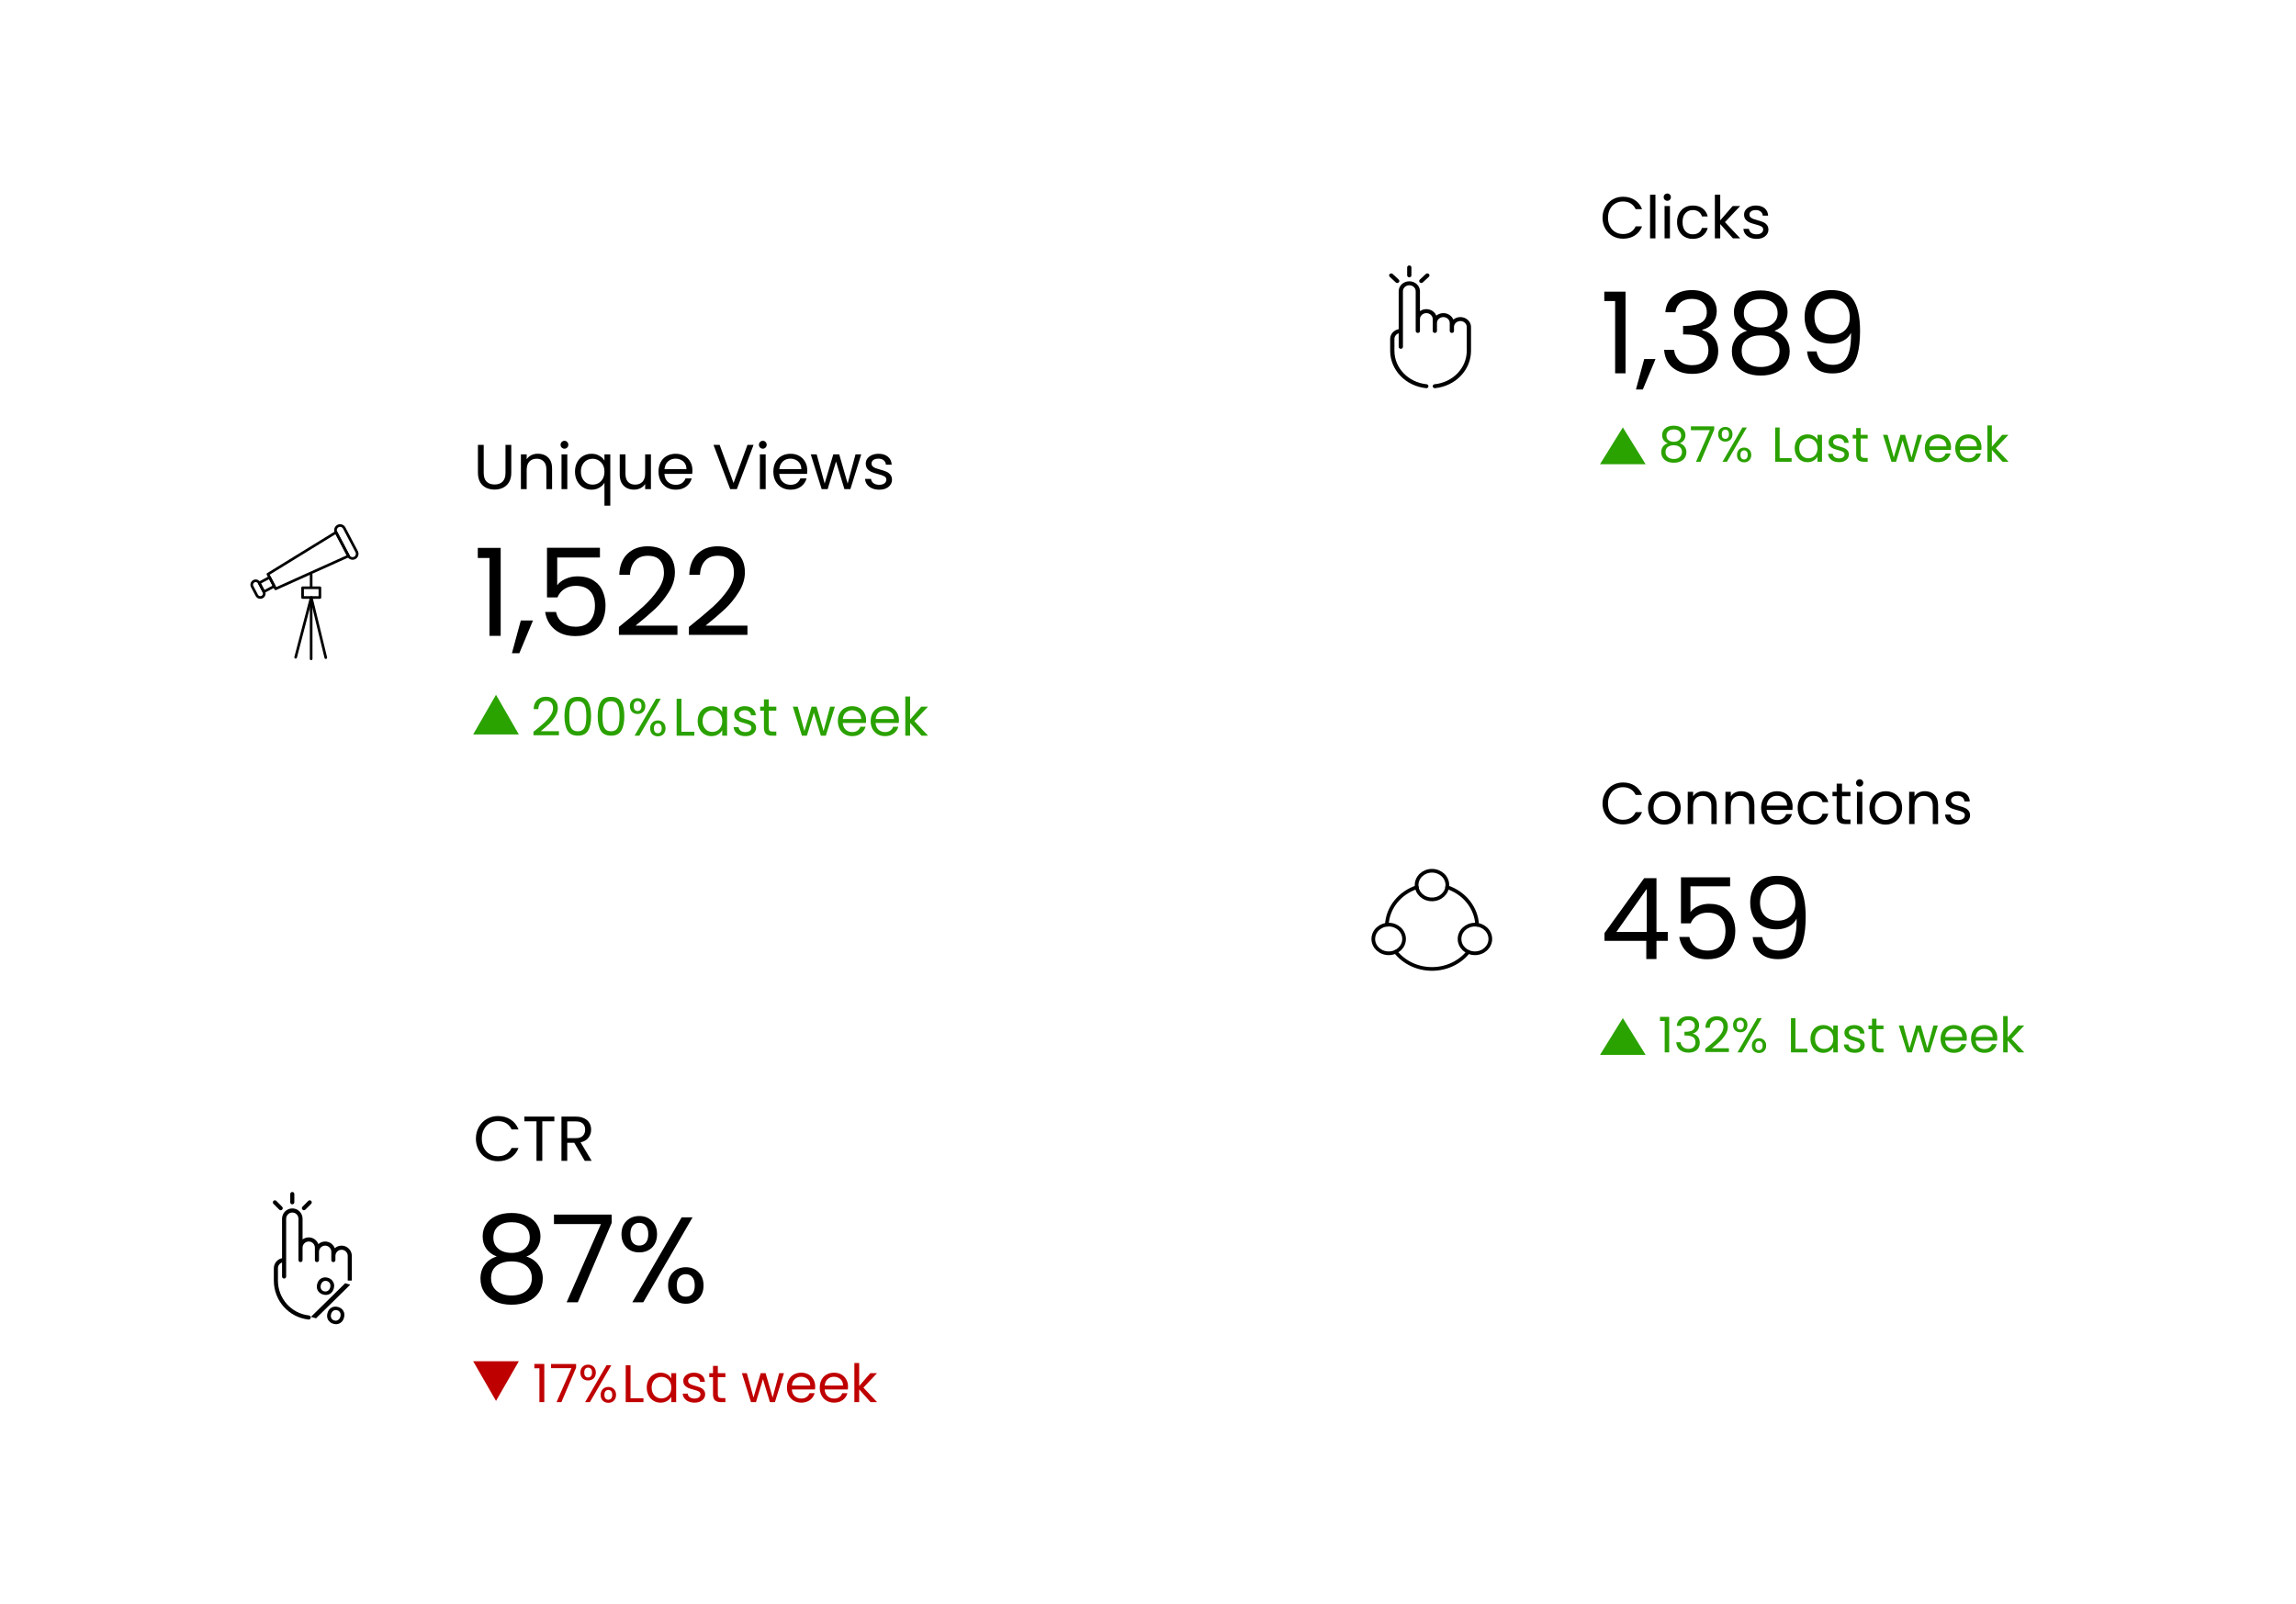<svg width="312" height="218" viewBox="0 0 312 218" fill="none" xmlns="http://www.w3.org/2000/svg">
<g filter="url(#filter0_d_34517_54044)">
<rect x="12" y="40.723" width="135.405" height="71.903" rx="7.19" fill="white"/>
<ellipse cx="42.09" cy="76.672" rx="15.045" ry="15.1" fill="white"/>
<path d="M45.925 68.12C46.23 67.958 46.611 68.076 46.772 68.382L48.466 71.6C48.626 71.905 48.509 72.288 48.205 72.45C47.899 72.611 47.519 72.494 47.358 72.187L45.663 68.97C45.503 68.663 45.621 68.281 45.925 68.12Z" stroke="black" stroke-width="0.36" stroke-miterlimit="10" stroke-linecap="round" stroke-linejoin="round"/>
<path d="M36.41 74.663L45.664 68.969L47.358 72.187L37.456 76.65L36.41 74.663Z" stroke="black" stroke-width="0.36" stroke-miterlimit="10" stroke-linecap="round" stroke-linejoin="round"/>
<path d="M35.219 75.848L36.634 75.098L37.267 76.3L35.851 77.051C35.85 77.046 35.848 77.043 35.846 77.04L35.219 75.848Z" stroke="black" stroke-width="0.36" stroke-miterlimit="10" stroke-linecap="round" stroke-linejoin="round"/>
<path d="M34.495 75.621C34.756 75.482 35.082 75.583 35.221 75.845L35.848 77.037C35.986 77.299 35.886 77.628 35.624 77.766C35.362 77.904 35.036 77.803 34.898 77.541L34.271 76.349C34.133 76.087 34.233 75.759 34.495 75.621Z" stroke="black" stroke-width="0.36" stroke-miterlimit="10" stroke-linecap="round" stroke-linejoin="round"/>
<path d="M43.471 76.508H41.117V77.831H43.471V76.508Z" stroke="black" stroke-width="0.36" stroke-miterlimit="10" stroke-linecap="round" stroke-linejoin="round"/>
<path d="M40.176 85.955L42.294 77.83L44.272 86.002" stroke="black" stroke-width="0.36" stroke-miterlimit="10" stroke-linecap="round" stroke-linejoin="round"/>
<path d="M42.281 86.167V78.231" stroke="black" stroke-width="0.36" stroke-miterlimit="10" stroke-linecap="round" stroke-linejoin="round"/>
<path d="M42.281 76.333V74.705" stroke="black" stroke-width="0.36" stroke-miterlimit="10" stroke-linecap="round" stroke-linejoin="round"/>
<path d="M65.731 57.086V60.891C65.731 61.426 65.861 61.823 66.119 62.081C66.384 62.34 66.749 62.47 67.215 62.47C67.675 62.47 68.035 62.34 68.294 62.081C68.558 61.823 68.691 61.426 68.691 60.891V57.086H69.476V60.882C69.476 61.383 69.375 61.805 69.174 62.151C68.972 62.49 68.699 62.743 68.354 62.91C68.015 63.077 67.632 63.16 67.207 63.16C66.781 63.16 66.395 63.077 66.05 62.91C65.711 62.743 65.441 62.49 65.239 62.151C65.044 61.805 64.946 61.383 64.946 60.882V57.086H65.731ZM73.09 58.285C73.665 58.285 74.131 58.46 74.487 58.811C74.844 59.156 75.022 59.657 75.022 60.313V63.1H74.246V60.425C74.246 59.953 74.128 59.594 73.892 59.346C73.656 59.093 73.334 58.967 72.925 58.967C72.511 58.967 72.181 59.096 71.933 59.355C71.692 59.614 71.571 59.99 71.571 60.485V63.1H70.786V58.371H71.571V59.044C71.726 58.803 71.936 58.616 72.201 58.483C72.471 58.351 72.767 58.285 73.09 58.285ZM76.71 57.603C76.561 57.603 76.434 57.552 76.331 57.448C76.227 57.344 76.175 57.218 76.175 57.068C76.175 56.919 76.227 56.792 76.331 56.689C76.434 56.585 76.561 56.533 76.71 56.533C76.854 56.533 76.975 56.585 77.073 56.689C77.176 56.792 77.228 56.919 77.228 57.068C77.228 57.218 77.176 57.344 77.073 57.448C76.975 57.552 76.854 57.603 76.71 57.603ZM77.09 58.371V63.1H76.305V58.371H77.09ZM78.135 60.718C78.135 60.235 78.233 59.812 78.428 59.45C78.624 59.082 78.891 58.797 79.231 58.596C79.576 58.394 79.961 58.294 80.387 58.294C80.795 58.294 81.152 58.386 81.457 58.57C81.767 58.748 81.995 58.969 82.138 59.234V58.371H82.932V65.343H82.138V62.228C81.989 62.493 81.759 62.717 81.448 62.901C81.138 63.085 80.775 63.177 80.361 63.177C79.947 63.177 79.57 63.074 79.231 62.867C78.891 62.66 78.624 62.369 78.428 61.995C78.233 61.621 78.135 61.196 78.135 60.718ZM82.138 60.727C82.138 60.37 82.067 60.059 81.923 59.795C81.779 59.53 81.583 59.329 81.336 59.191C81.094 59.047 80.827 58.975 80.534 58.975C80.24 58.975 79.973 59.044 79.731 59.182C79.49 59.32 79.297 59.522 79.153 59.786C79.009 60.051 78.937 60.361 78.937 60.718C78.937 61.081 79.009 61.397 79.153 61.667C79.297 61.932 79.49 62.136 79.731 62.28C79.973 62.418 80.24 62.487 80.534 62.487C80.827 62.487 81.094 62.418 81.336 62.28C81.583 62.136 81.779 61.932 81.923 61.667C82.067 61.397 82.138 61.083 82.138 60.727ZM88.453 58.371V63.1H87.667V62.401C87.518 62.642 87.308 62.832 87.037 62.97C86.773 63.102 86.48 63.169 86.157 63.169C85.789 63.169 85.459 63.094 85.165 62.944C84.872 62.789 84.639 62.559 84.466 62.254C84.299 61.949 84.216 61.578 84.216 61.141V58.371H84.993V61.037C84.993 61.503 85.111 61.863 85.346 62.116C85.582 62.363 85.904 62.487 86.313 62.487C86.733 62.487 87.063 62.358 87.305 62.099C87.546 61.84 87.667 61.463 87.667 60.968V58.371H88.453ZM94.093 60.554C94.093 60.704 94.084 60.862 94.067 61.029H90.287C90.316 61.495 90.474 61.86 90.762 62.125C91.055 62.383 91.409 62.513 91.823 62.513C92.163 62.513 92.444 62.435 92.669 62.28C92.899 62.119 93.06 61.906 93.152 61.641H93.998C93.871 62.096 93.618 62.467 93.238 62.755C92.859 63.036 92.387 63.177 91.823 63.177C91.374 63.177 90.972 63.077 90.615 62.875C90.264 62.674 89.988 62.389 89.787 62.021C89.586 61.647 89.485 61.216 89.485 60.727C89.485 60.238 89.583 59.809 89.778 59.441C89.974 59.073 90.247 58.791 90.598 58.596C90.955 58.394 91.363 58.294 91.823 58.294C92.272 58.294 92.669 58.391 93.014 58.587C93.359 58.782 93.624 59.053 93.808 59.398C93.998 59.737 94.093 60.123 94.093 60.554ZM93.281 60.39C93.281 60.091 93.215 59.835 93.083 59.622C92.951 59.404 92.769 59.24 92.539 59.13C92.315 59.016 92.065 58.958 91.789 58.958C91.392 58.958 91.052 59.084 90.77 59.338C90.494 59.591 90.336 59.942 90.296 60.39H93.281ZM102.399 57.086L100.13 63.1H99.224L96.955 57.086H97.792L99.681 62.271L101.571 57.086H102.399ZM103.666 57.603C103.516 57.603 103.39 57.552 103.286 57.448C103.182 57.344 103.131 57.218 103.131 57.068C103.131 56.919 103.182 56.792 103.286 56.689C103.39 56.585 103.516 56.533 103.666 56.533C103.809 56.533 103.93 56.585 104.028 56.689C104.132 56.792 104.183 56.919 104.183 57.068C104.183 57.218 104.132 57.344 104.028 57.448C103.93 57.552 103.809 57.603 103.666 57.603ZM104.045 58.371V63.1H103.26V58.371H104.045ZM109.698 60.554C109.698 60.704 109.689 60.862 109.672 61.029H105.893C105.921 61.495 106.08 61.86 106.367 62.125C106.661 62.383 107.014 62.513 107.428 62.513C107.768 62.513 108.05 62.435 108.274 62.28C108.504 62.119 108.665 61.906 108.757 61.641H109.603C109.476 62.096 109.223 62.467 108.843 62.755C108.464 63.036 107.992 63.177 107.428 63.177C106.98 63.177 106.577 63.077 106.22 62.875C105.87 62.674 105.593 62.389 105.392 62.021C105.191 61.647 105.09 61.216 105.09 60.727C105.09 60.238 105.188 59.809 105.384 59.441C105.579 59.073 105.852 58.791 106.203 58.596C106.56 58.394 106.968 58.294 107.428 58.294C107.877 58.294 108.274 58.391 108.619 58.587C108.964 58.782 109.229 59.053 109.413 59.398C109.603 59.737 109.698 60.123 109.698 60.554ZM108.887 60.39C108.887 60.091 108.82 59.835 108.688 59.622C108.556 59.404 108.375 59.24 108.145 59.13C107.92 59.016 107.67 58.958 107.394 58.958C106.997 58.958 106.658 59.084 106.376 59.338C106.1 59.591 105.941 59.942 105.901 60.39H108.887ZM117.033 58.371L115.557 63.1H114.746L113.607 59.346L112.468 63.1H111.657L110.173 58.371H110.976L112.063 62.34L113.236 58.371H114.039L115.186 62.349L116.256 58.371H117.033ZM119.486 63.177C119.124 63.177 118.799 63.117 118.511 62.996C118.223 62.87 117.996 62.697 117.829 62.478C117.663 62.254 117.571 61.998 117.553 61.71H118.364C118.387 61.946 118.497 62.139 118.692 62.288C118.894 62.438 119.155 62.513 119.477 62.513C119.777 62.513 120.012 62.447 120.185 62.314C120.357 62.182 120.444 62.015 120.444 61.814C120.444 61.607 120.352 61.455 120.168 61.357C119.984 61.253 119.699 61.153 119.313 61.055C118.963 60.963 118.675 60.871 118.451 60.779C118.232 60.681 118.042 60.54 117.881 60.356C117.726 60.166 117.648 59.919 117.648 59.614C117.648 59.372 117.72 59.151 117.864 58.949C118.008 58.748 118.212 58.59 118.476 58.475C118.741 58.354 119.043 58.294 119.382 58.294C119.906 58.294 120.329 58.426 120.651 58.691C120.973 58.955 121.146 59.318 121.169 59.778H120.383C120.366 59.53 120.265 59.332 120.081 59.182C119.903 59.033 119.661 58.958 119.357 58.958C119.075 58.958 118.85 59.018 118.684 59.139C118.517 59.26 118.433 59.418 118.433 59.614C118.433 59.769 118.482 59.898 118.58 60.002C118.684 60.1 118.81 60.18 118.96 60.244C119.115 60.301 119.328 60.367 119.598 60.442C119.938 60.534 120.214 60.626 120.427 60.718C120.639 60.804 120.821 60.937 120.97 61.115C121.125 61.293 121.206 61.526 121.212 61.814C121.212 62.073 121.14 62.306 120.996 62.513C120.852 62.72 120.648 62.884 120.383 63.005C120.125 63.12 119.825 63.177 119.486 63.177Z" fill="black"/>
<path d="M64.927 72.459V71.086H68.036V83.043H66.515V72.459H64.927ZM72.424 80.959L70.572 85.408H69.563L70.77 80.959H72.424ZM81.524 72.393H75.719V76.163C75.973 75.811 76.347 75.524 76.844 75.303C77.34 75.072 77.874 74.956 78.448 74.956C79.363 74.956 80.107 75.149 80.68 75.535C81.254 75.91 81.662 76.4 81.904 77.007C82.158 77.602 82.284 78.236 82.284 78.909C82.284 79.702 82.136 80.413 81.838 81.042C81.54 81.67 81.083 82.166 80.465 82.53C79.859 82.894 79.104 83.076 78.2 83.076C77.042 83.076 76.105 82.778 75.388 82.183C74.672 81.588 74.236 80.794 74.082 79.802H75.554C75.697 80.43 76 80.921 76.463 81.273C76.926 81.626 77.511 81.803 78.216 81.803C79.087 81.803 79.743 81.543 80.184 81.025C80.625 80.496 80.846 79.802 80.846 78.942C80.846 78.082 80.625 77.42 80.184 76.957C79.743 76.483 79.093 76.246 78.233 76.246C77.648 76.246 77.136 76.389 76.695 76.676C76.265 76.952 75.951 77.332 75.752 77.817H74.33V71.07H81.524V72.393ZM84.103 81.836C85.503 80.711 86.6 79.79 87.394 79.074C88.187 78.346 88.854 77.591 89.395 76.808C89.946 76.014 90.222 75.237 90.222 74.476C90.222 73.76 90.045 73.198 89.692 72.79C89.35 72.371 88.794 72.161 88.022 72.161C87.272 72.161 86.688 72.398 86.269 72.872C85.861 73.335 85.641 73.958 85.608 74.741H84.152C84.196 73.506 84.571 72.552 85.277 71.88C85.982 71.207 86.892 70.871 88.005 70.871C89.141 70.871 90.04 71.185 90.701 71.814C91.374 72.442 91.71 73.308 91.71 74.41C91.71 75.325 91.434 76.218 90.883 77.089C90.343 77.949 89.725 78.71 89.031 79.372C88.336 80.022 87.449 80.783 86.368 81.654H92.057V82.911H84.103V81.836ZM93.615 81.836C95.015 80.711 96.112 79.79 96.906 79.074C97.7 78.346 98.367 77.591 98.907 76.808C99.458 76.014 99.734 75.237 99.734 74.476C99.734 73.76 99.558 73.198 99.205 72.79C98.863 72.371 98.306 72.161 97.534 72.161C96.785 72.161 96.2 72.398 95.781 72.872C95.374 73.335 95.153 73.958 95.12 74.741H93.665C93.709 73.506 94.084 72.552 94.789 71.88C95.495 71.207 96.404 70.871 97.518 70.871C98.653 70.871 99.552 71.185 100.214 71.814C100.886 72.442 101.222 73.308 101.222 74.41C101.222 75.325 100.947 76.218 100.395 77.089C99.855 77.949 99.238 78.71 98.543 79.372C97.849 80.022 96.961 80.783 95.881 81.654H101.57V82.911H93.615V81.836Z" fill="black"/>
<path d="M92.601 96.079H94.356V96.611H91.947V91.6H92.601V96.079ZM94.806 94.627C94.806 94.224 94.888 93.872 95.051 93.57C95.214 93.263 95.436 93.026 95.719 92.858C96.007 92.69 96.326 92.606 96.676 92.606C97.021 92.606 97.32 92.681 97.574 92.829C97.829 92.978 98.018 93.165 98.142 93.39V92.671H98.804V96.611H98.142V95.878C98.013 96.108 97.819 96.3 97.56 96.453C97.306 96.602 97.009 96.676 96.668 96.676C96.319 96.676 96.002 96.59 95.719 96.417C95.436 96.245 95.214 96.002 95.051 95.691C94.888 95.379 94.806 95.025 94.806 94.627ZM98.142 94.634C98.142 94.337 98.082 94.078 97.963 93.857C97.843 93.637 97.68 93.469 97.474 93.354C97.272 93.234 97.049 93.174 96.805 93.174C96.561 93.174 96.338 93.232 96.136 93.347C95.935 93.462 95.774 93.63 95.655 93.85C95.535 94.071 95.475 94.33 95.475 94.627C95.475 94.929 95.535 95.192 95.655 95.418C95.774 95.638 95.935 95.808 96.136 95.928C96.338 96.043 96.561 96.101 96.805 96.101C97.049 96.101 97.272 96.043 97.474 95.928C97.68 95.808 97.843 95.638 97.963 95.418C98.082 95.192 98.142 94.931 98.142 94.634ZM101.305 96.676C101.003 96.676 100.732 96.626 100.492 96.525C100.252 96.42 100.063 96.276 99.924 96.094C99.785 95.907 99.708 95.693 99.694 95.454H100.37C100.389 95.65 100.48 95.811 100.643 95.935C100.811 96.06 101.029 96.122 101.297 96.122C101.547 96.122 101.743 96.067 101.887 95.957C102.031 95.847 102.103 95.708 102.103 95.54C102.103 95.367 102.026 95.24 101.873 95.159C101.719 95.073 101.482 94.989 101.161 94.907C100.868 94.831 100.629 94.754 100.442 94.677C100.26 94.596 100.101 94.478 99.967 94.325C99.838 94.167 99.773 93.96 99.773 93.706C99.773 93.505 99.833 93.321 99.953 93.153C100.073 92.985 100.243 92.853 100.463 92.757C100.684 92.657 100.936 92.606 101.218 92.606C101.655 92.606 102.007 92.717 102.275 92.937C102.544 93.158 102.688 93.46 102.707 93.843H102.052C102.038 93.637 101.954 93.472 101.801 93.347C101.652 93.222 101.451 93.16 101.197 93.16C100.962 93.16 100.775 93.21 100.636 93.311C100.497 93.412 100.427 93.543 100.427 93.706C100.427 93.836 100.468 93.944 100.55 94.03C100.636 94.112 100.741 94.179 100.866 94.231C100.995 94.279 101.173 94.334 101.398 94.397C101.681 94.473 101.911 94.55 102.088 94.627C102.266 94.699 102.417 94.809 102.541 94.958C102.671 95.106 102.738 95.3 102.743 95.54C102.743 95.756 102.683 95.95 102.563 96.122C102.443 96.295 102.273 96.432 102.052 96.532C101.837 96.628 101.587 96.676 101.305 96.676ZM104.464 93.21V95.533C104.464 95.725 104.505 95.861 104.587 95.943C104.668 96.019 104.81 96.058 105.011 96.058H105.493V96.611H104.903C104.539 96.611 104.266 96.527 104.083 96.36C103.901 96.192 103.81 95.916 103.81 95.533V93.21H103.3V92.671H103.81V91.679H104.464V92.671H105.493V93.21H104.464ZM113.451 92.671L112.222 96.611H111.546L110.597 93.484L109.648 96.611H108.972L107.735 92.671H108.404L109.31 95.979L110.288 92.671H110.956L111.913 95.986L112.804 92.671H113.451ZM117.696 94.49C117.696 94.615 117.689 94.747 117.674 94.886H114.525C114.549 95.274 114.681 95.578 114.92 95.799C115.165 96.014 115.46 96.122 115.805 96.122C116.088 96.122 116.323 96.058 116.51 95.928C116.701 95.794 116.835 95.617 116.912 95.396H117.617C117.511 95.775 117.3 96.084 116.984 96.324C116.668 96.559 116.275 96.676 115.805 96.676C115.431 96.676 115.095 96.592 114.798 96.424C114.506 96.257 114.276 96.019 114.108 95.713C113.94 95.401 113.856 95.041 113.856 94.634C113.856 94.227 113.938 93.869 114.101 93.563C114.264 93.256 114.491 93.021 114.784 92.858C115.081 92.69 115.421 92.606 115.805 92.606C116.179 92.606 116.51 92.688 116.797 92.851C117.085 93.014 117.305 93.239 117.459 93.527C117.617 93.809 117.696 94.131 117.696 94.49ZM117.02 94.354C117.02 94.104 116.965 93.891 116.855 93.714C116.744 93.531 116.593 93.395 116.402 93.304C116.215 93.208 116.006 93.16 115.776 93.16C115.445 93.16 115.163 93.265 114.928 93.476C114.698 93.687 114.566 93.98 114.532 94.354H117.02ZM122.155 94.49C122.155 94.615 122.148 94.747 122.133 94.886H118.984C119.008 95.274 119.14 95.578 119.379 95.799C119.624 96.014 119.919 96.122 120.264 96.122C120.547 96.122 120.781 96.058 120.968 95.928C121.16 95.794 121.294 95.617 121.371 95.396H122.076C121.97 95.775 121.759 96.084 121.443 96.324C121.127 96.559 120.733 96.676 120.264 96.676C119.89 96.676 119.554 96.592 119.257 96.424C118.965 96.257 118.735 96.019 118.567 95.713C118.399 95.401 118.315 95.041 118.315 94.634C118.315 94.227 118.397 93.869 118.56 93.563C118.723 93.256 118.95 93.021 119.243 92.858C119.54 92.69 119.88 92.606 120.264 92.606C120.638 92.606 120.968 92.688 121.256 92.851C121.544 93.014 121.764 93.239 121.917 93.527C122.076 93.809 122.155 94.131 122.155 94.49ZM121.479 94.354C121.479 94.104 121.424 93.891 121.313 93.714C121.203 93.531 121.052 93.395 120.861 93.304C120.674 93.208 120.465 93.16 120.235 93.16C119.904 93.16 119.621 93.265 119.386 93.476C119.156 93.687 119.025 93.98 118.991 94.354H121.479ZM125.219 96.611L123.673 94.871V96.611H123.018V91.29H123.673V94.418L125.19 92.671H126.103L124.248 94.634L126.11 96.611H125.219Z" fill="#2AA100"/>
<path d="M72.491 96.086C73.1 95.597 73.577 95.197 73.922 94.886C74.267 94.569 74.557 94.241 74.792 93.901C75.032 93.555 75.152 93.218 75.152 92.887C75.152 92.575 75.075 92.331 74.922 92.153C74.773 91.971 74.531 91.88 74.195 91.88C73.87 91.88 73.615 91.983 73.433 92.189C73.256 92.391 73.16 92.661 73.146 93.002H72.513C72.532 92.465 72.695 92.05 73.002 91.758C73.309 91.466 73.704 91.319 74.188 91.319C74.682 91.319 75.073 91.456 75.36 91.729C75.653 92.002 75.799 92.379 75.799 92.858C75.799 93.256 75.679 93.644 75.439 94.023C75.204 94.397 74.936 94.728 74.634 95.015C74.332 95.298 73.946 95.629 73.476 96.007H75.95V96.554H72.491V96.086ZM76.706 93.958C76.706 93.134 76.841 92.491 77.109 92.031C77.377 91.566 77.847 91.334 78.518 91.334C79.184 91.334 79.652 91.566 79.92 92.031C80.189 92.491 80.323 93.134 80.323 93.958C80.323 94.797 80.189 95.449 79.92 95.914C79.652 96.379 79.184 96.611 78.518 96.611C77.847 96.611 77.377 96.379 77.109 95.914C76.841 95.449 76.706 94.797 76.706 93.958ZM79.676 93.958C79.676 93.541 79.647 93.189 79.59 92.901C79.537 92.609 79.424 92.374 79.252 92.197C79.084 92.019 78.839 91.93 78.518 91.93C78.192 91.93 77.943 92.019 77.77 92.197C77.603 92.374 77.49 92.609 77.433 92.901C77.38 93.189 77.353 93.541 77.353 93.958C77.353 94.389 77.38 94.751 77.433 95.044C77.49 95.336 77.603 95.571 77.77 95.749C77.943 95.926 78.192 96.014 78.518 96.014C78.839 96.014 79.084 95.926 79.252 95.749C79.424 95.571 79.537 95.336 79.59 95.044C79.647 94.751 79.676 94.389 79.676 93.958ZM81.221 93.958C81.221 93.134 81.356 92.491 81.624 92.031C81.892 91.566 82.362 91.334 83.033 91.334C83.7 91.334 84.167 91.566 84.435 92.031C84.704 92.491 84.838 93.134 84.838 93.958C84.838 94.797 84.704 95.449 84.435 95.914C84.167 96.379 83.7 96.611 83.033 96.611C82.362 96.611 81.892 96.379 81.624 95.914C81.356 95.449 81.221 94.797 81.221 93.958ZM84.191 93.958C84.191 93.541 84.162 93.189 84.105 92.901C84.052 92.609 83.939 92.374 83.767 92.197C83.599 92.019 83.354 91.93 83.033 91.93C82.707 91.93 82.458 92.019 82.285 92.197C82.118 92.374 82.005 92.609 81.948 92.901C81.895 93.189 81.868 93.541 81.868 93.958C81.868 94.389 81.895 94.751 81.948 95.044C82.005 95.336 82.118 95.571 82.285 95.749C82.458 95.926 82.707 96.014 83.033 96.014C83.354 96.014 83.599 95.926 83.767 95.749C83.939 95.571 84.052 95.336 84.105 95.044C84.162 94.751 84.191 94.389 84.191 93.958ZM85.593 92.585C85.593 92.259 85.691 92 85.887 91.808C86.084 91.612 86.335 91.513 86.642 91.513C86.949 91.513 87.201 91.612 87.397 91.808C87.594 92 87.692 92.259 87.692 92.585C87.692 92.915 87.594 93.179 87.397 93.376C87.201 93.567 86.949 93.663 86.642 93.663C86.335 93.663 86.084 93.567 85.887 93.376C85.691 93.179 85.593 92.915 85.593 92.585ZM89.792 91.593L86.88 96.611H86.232L89.144 91.593H89.792ZM86.642 91.916C86.479 91.916 86.35 91.974 86.254 92.089C86.163 92.199 86.117 92.364 86.117 92.585C86.117 92.805 86.163 92.973 86.254 93.088C86.35 93.203 86.479 93.261 86.642 93.261C86.805 93.261 86.935 93.203 87.031 93.088C87.126 92.968 87.174 92.8 87.174 92.585C87.174 92.364 87.126 92.199 87.031 92.089C86.935 91.974 86.805 91.916 86.642 91.916ZM88.346 95.619C88.346 95.288 88.445 95.027 88.641 94.835C88.838 94.639 89.089 94.54 89.396 94.54C89.703 94.54 89.952 94.639 90.144 94.835C90.341 95.027 90.439 95.288 90.439 95.619C90.439 95.945 90.341 96.206 90.144 96.403C89.952 96.599 89.703 96.698 89.396 96.698C89.089 96.698 88.838 96.602 88.641 96.41C88.445 96.213 88.346 95.95 88.346 95.619ZM89.389 94.95C89.226 94.95 89.097 95.008 89.001 95.123C88.905 95.233 88.857 95.399 88.857 95.619C88.857 95.835 88.905 96 89.001 96.115C89.097 96.225 89.226 96.281 89.389 96.281C89.552 96.281 89.681 96.225 89.777 96.115C89.873 96 89.921 95.835 89.921 95.619C89.921 95.399 89.873 95.233 89.777 95.123C89.681 95.008 89.552 94.95 89.389 94.95Z" fill="#2AA100"/>
<path d="M67.401 91.051L70.503 96.444H64.299L67.401 91.051Z" fill="#2AA200"/>
</g>
<g filter="url(#filter1_d_34517_54044)">
<rect x="12" y="131.305" width="135.405" height="71.903" rx="7.19" fill="white"/>
<ellipse cx="42.09" cy="167.256" rx="15.045" ry="15.1" fill="white"/>
<path d="M39.718 158.635C39.564 158.635 39.44 158.76 39.44 158.915V160.035C39.44 160.189 39.564 160.314 39.718 160.314C39.872 160.314 39.997 160.189 39.997 160.035V158.915C39.997 158.76 39.872 158.635 39.718 158.635Z" fill="black"/>
<path d="M38.341 160.641L37.552 159.85C37.443 159.74 37.267 159.74 37.158 159.85C37.049 159.959 37.049 160.136 37.158 160.245L37.947 161.037C38.001 161.092 38.073 161.119 38.144 161.119C38.215 161.119 38.287 161.092 38.341 161.037C38.45 160.928 38.45 160.751 38.341 160.641Z" fill="black"/>
<path d="M42.285 159.85C42.176 159.74 41.999 159.74 41.89 159.85L41.101 160.641C40.992 160.751 40.992 160.928 41.101 161.037C41.156 161.092 41.227 161.119 41.298 161.119C41.37 161.119 41.441 161.092 41.496 161.037L42.285 160.245C42.394 160.136 42.394 159.959 42.285 159.85Z" fill="black"/>
<path d="M46.416 165.929C46.062 165.929 45.738 166.062 45.492 166.282C45.294 165.749 44.783 165.369 44.184 165.369C43.83 165.369 43.507 165.502 43.26 165.722C43.063 165.189 42.551 164.809 41.953 164.809C41.639 164.809 41.349 164.914 41.116 165.09V162.271C41.116 161.499 40.49 160.871 39.721 160.871C38.952 160.871 38.327 161.499 38.327 162.271V167.637C37.691 167.767 37.211 168.332 37.211 169.008V170.688C37.211 173.404 39.236 175.676 41.922 175.974C41.933 175.975 41.943 175.976 41.953 175.976C42.093 175.976 42.214 175.87 42.23 175.727C42.247 175.573 42.137 175.435 41.983 175.418C39.581 175.151 37.769 173.118 37.769 170.688V169.008C37.769 168.643 38.002 168.332 38.327 168.217V170.128C38.327 170.283 38.452 170.408 38.606 170.408C38.76 170.408 38.885 170.283 38.885 170.128V162.271C38.885 161.808 39.26 161.431 39.721 161.431C40.183 161.431 40.558 161.808 40.558 162.271V167.889C40.558 168.043 40.683 168.169 40.837 168.169C40.991 168.169 41.116 168.043 41.116 167.889V166.209C41.116 165.746 41.492 165.369 41.953 165.369C42.414 165.369 42.79 165.746 42.79 166.209V167.889C42.79 168.043 42.915 168.169 43.069 168.169C43.223 168.169 43.348 168.043 43.348 167.889V166.769C43.348 166.306 43.723 165.929 44.184 165.929C44.646 165.929 45.021 166.306 45.021 166.769V167.889C45.021 168.043 45.146 168.169 45.3 168.169C45.454 168.169 45.579 168.043 45.579 167.889V167.329C45.579 166.866 45.955 166.489 46.416 166.489C46.877 166.489 47.253 166.866 47.253 167.329V170.688V170.398V170.679H47.811V170.688V167.329C47.811 166.557 47.185 165.929 46.416 165.929Z" fill="black"/>
<path d="M44.554 170.297C44.877 170.389 45.115 170.57 45.266 170.841C45.423 171.108 45.454 171.415 45.356 171.76C45.259 172.105 45.077 172.351 44.808 172.497C44.539 172.644 44.241 172.671 43.912 172.577C43.584 172.484 43.343 172.305 43.191 172.039C43.038 171.773 43.011 171.468 43.108 171.123C43.205 170.777 43.388 170.531 43.656 170.385C43.926 170.233 44.225 170.204 44.554 170.297ZM47.599 171.236L42.945 175.808L42.252 175.612L46.906 171.039L47.599 171.236ZM43.601 171.262C43.543 171.468 43.552 171.652 43.629 171.813C43.711 171.975 43.844 172.082 44.029 172.135C44.219 172.189 44.391 172.168 44.545 172.072C44.7 171.977 44.806 171.826 44.864 171.62C44.922 171.414 44.91 171.23 44.828 171.068C44.746 170.905 44.61 170.797 44.42 170.743C44.235 170.691 44.066 170.713 43.911 170.808C43.762 170.905 43.659 171.056 43.601 171.262ZM45.947 174.272C46.275 174.365 46.513 174.544 46.661 174.808C46.813 175.074 46.841 175.38 46.744 175.725C46.647 176.07 46.463 176.319 46.193 176.47C45.93 176.618 45.634 176.646 45.305 176.552C44.982 176.461 44.741 176.281 44.584 176.014C44.432 175.743 44.406 175.435 44.503 175.09C44.6 174.745 44.783 174.499 45.051 174.352C45.32 174.206 45.618 174.179 45.947 174.272ZM44.995 175.23C44.938 175.436 44.947 175.619 45.024 175.78C45.105 175.942 45.241 176.05 45.431 176.104C45.616 176.157 45.783 176.134 45.932 176.037C46.087 175.942 46.193 175.791 46.251 175.585C46.309 175.379 46.297 175.195 46.215 175.033C46.138 174.872 46.008 174.765 45.823 174.713C45.633 174.659 45.461 174.68 45.306 174.775C45.157 174.872 45.053 175.023 44.995 175.23Z" fill="black"/>
<path d="M64.67 151.395C64.67 150.808 64.802 150.282 65.067 149.816C65.331 149.344 65.691 148.976 66.145 148.712C66.606 148.447 67.115 148.315 67.672 148.315C68.328 148.315 68.901 148.473 69.39 148.789C69.879 149.106 70.235 149.554 70.46 150.135H69.519C69.352 149.773 69.111 149.494 68.794 149.298C68.484 149.103 68.11 149.005 67.672 149.005C67.253 149.005 66.876 149.103 66.542 149.298C66.209 149.494 65.947 149.773 65.757 150.135C65.567 150.492 65.472 150.912 65.472 151.395C65.472 151.872 65.567 152.292 65.757 152.655C65.947 153.011 66.209 153.287 66.542 153.483C66.876 153.679 67.253 153.776 67.672 153.776C68.11 153.776 68.484 153.681 68.794 153.492C69.111 153.296 69.352 153.017 69.519 152.655H70.46C70.235 153.23 69.879 153.676 69.39 153.992C68.901 154.303 68.328 154.458 67.672 154.458C67.115 154.458 66.606 154.329 66.145 154.07C65.691 153.805 65.331 153.44 65.067 152.974C64.802 152.508 64.67 151.982 64.67 151.395ZM75.33 148.392V149.031H73.691V154.406H72.905V149.031H71.257V148.392H75.33ZM79.463 154.406L78.031 151.947H77.082V154.406H76.296V148.392H78.238C78.692 148.392 79.075 148.47 79.385 148.625C79.702 148.781 79.938 148.99 80.093 149.255C80.248 149.52 80.326 149.822 80.326 150.161C80.326 150.575 80.205 150.941 79.963 151.257C79.728 151.573 79.371 151.783 78.894 151.887L80.403 154.406H79.463ZM77.082 151.317H78.238C78.663 151.317 78.983 151.214 79.195 151.007C79.408 150.794 79.515 150.512 79.515 150.161C79.515 149.804 79.408 149.528 79.195 149.333C78.989 149.137 78.669 149.039 78.238 149.039H77.082V151.317Z" fill="black"/>
<path d="M67.507 167.411C66.89 167.168 66.416 166.815 66.085 166.352C65.754 165.889 65.589 165.327 65.589 164.665C65.589 164.07 65.738 163.535 66.035 163.061C66.333 162.576 66.774 162.196 67.358 161.92C67.954 161.634 68.67 161.49 69.508 161.49C70.346 161.49 71.057 161.634 71.642 161.92C72.237 162.196 72.683 162.576 72.981 163.061C73.29 163.535 73.444 164.07 73.444 164.665C73.444 165.305 73.273 165.867 72.931 166.352C72.59 166.826 72.121 167.179 71.526 167.411C72.209 167.62 72.75 167.99 73.147 168.519C73.555 169.037 73.758 169.665 73.758 170.404C73.758 171.121 73.582 171.749 73.229 172.289C72.876 172.819 72.375 173.232 71.724 173.53C71.085 173.816 70.346 173.96 69.508 173.96C68.67 173.96 67.932 173.816 67.292 173.53C66.664 173.232 66.173 172.819 65.82 172.289C65.468 171.749 65.291 171.121 65.291 170.404C65.291 169.665 65.49 169.031 65.886 168.502C66.283 167.973 66.824 167.609 67.507 167.411ZM71.989 164.847C71.989 164.175 71.768 163.657 71.327 163.293C70.886 162.929 70.28 162.747 69.508 162.747C68.748 162.747 68.147 162.929 67.706 163.293C67.265 163.657 67.044 164.18 67.044 164.864C67.044 165.481 67.27 165.977 67.722 166.352C68.185 166.727 68.781 166.915 69.508 166.915C70.247 166.915 70.842 166.727 71.294 166.352C71.757 165.966 71.989 165.465 71.989 164.847ZM69.508 168.072C68.692 168.072 68.025 168.265 67.507 168.651C66.989 169.026 66.73 169.594 66.73 170.354C66.73 171.06 66.978 171.628 67.474 172.058C67.981 172.488 68.659 172.703 69.508 172.703C70.357 172.703 71.03 172.488 71.526 172.058C72.022 171.628 72.27 171.06 72.27 170.354C72.27 169.616 72.016 169.053 71.509 168.668C71.002 168.271 70.335 168.072 69.508 168.072ZM83.117 162.846L78.519 173.629H76.998L81.661 162.995H75.278V161.705H83.117V162.846ZM84.454 164.368C84.454 163.618 84.68 163.023 85.132 162.582C85.584 162.13 86.163 161.904 86.869 161.904C87.575 161.904 88.153 162.13 88.605 162.582C89.057 163.023 89.283 163.618 89.283 164.368C89.283 165.129 89.057 165.735 88.605 166.187C88.153 166.628 87.575 166.848 86.869 166.848C86.163 166.848 85.584 166.628 85.132 166.187C84.68 165.735 84.454 165.129 84.454 164.368ZM94.112 162.086L87.415 173.629H85.926L92.624 162.086H94.112ZM86.869 162.83C86.494 162.83 86.196 162.962 85.976 163.227C85.766 163.48 85.662 163.861 85.662 164.368C85.662 164.875 85.766 165.261 85.976 165.525C86.196 165.79 86.494 165.922 86.869 165.922C87.244 165.922 87.541 165.79 87.762 165.525C87.982 165.25 88.093 164.864 88.093 164.368C88.093 163.861 87.982 163.48 87.762 163.227C87.541 162.962 87.244 162.83 86.869 162.83ZM90.788 171.347C90.788 170.586 91.014 169.985 91.466 169.544C91.918 169.092 92.497 168.866 93.203 168.866C93.908 168.866 94.482 169.092 94.923 169.544C95.375 169.985 95.601 170.586 95.601 171.347C95.601 172.096 95.375 172.697 94.923 173.149C94.482 173.601 93.908 173.827 93.203 173.827C92.497 173.827 91.918 173.607 91.466 173.166C91.014 172.714 90.788 172.107 90.788 171.347ZM93.186 169.809C92.811 169.809 92.514 169.941 92.293 170.206C92.073 170.459 91.963 170.84 91.963 171.347C91.963 171.843 92.073 172.223 92.293 172.488C92.514 172.741 92.811 172.868 93.186 172.868C93.561 172.868 93.859 172.741 94.079 172.488C94.3 172.223 94.41 171.843 94.41 171.347C94.41 170.84 94.3 170.459 94.079 170.206C93.859 169.941 93.561 169.809 93.186 169.809Z" fill="black"/>
<path d="M85.681 186.673H87.436V187.205H85.027V182.193H85.681V186.673ZM87.886 185.221C87.886 184.818 87.968 184.466 88.131 184.164C88.294 183.857 88.517 183.62 88.799 183.452C89.087 183.284 89.406 183.2 89.756 183.2C90.101 183.2 90.4 183.274 90.654 183.423C90.909 183.572 91.098 183.759 91.222 183.984V183.265H91.884V187.205H91.222V186.472C91.093 186.702 90.899 186.893 90.64 187.047C90.386 187.195 90.089 187.27 89.749 187.27C89.399 187.27 89.082 187.184 88.799 187.011C88.517 186.838 88.294 186.596 88.131 186.285C87.968 185.973 87.886 185.618 87.886 185.221ZM91.222 185.228C91.222 184.931 91.163 184.672 91.043 184.451C90.923 184.231 90.76 184.063 90.554 183.948C90.353 183.828 90.13 183.768 89.885 183.768C89.641 183.768 89.418 183.826 89.216 183.941C89.015 184.056 88.855 184.223 88.735 184.444C88.615 184.664 88.555 184.923 88.555 185.221C88.555 185.523 88.615 185.786 88.735 186.011C88.855 186.232 89.015 186.402 89.216 186.522C89.418 186.637 89.641 186.695 89.885 186.695C90.13 186.695 90.353 186.637 90.554 186.522C90.76 186.402 90.923 186.232 91.043 186.011C91.163 185.786 91.222 185.525 91.222 185.228ZM94.385 187.27C94.083 187.27 93.812 187.219 93.572 187.119C93.332 187.013 93.143 186.87 93.004 186.687C92.865 186.5 92.788 186.287 92.774 186.047H93.45C93.469 186.244 93.56 186.405 93.723 186.529C93.891 186.654 94.109 186.716 94.377 186.716C94.627 186.716 94.823 186.661 94.967 186.551C95.111 186.441 95.183 186.301 95.183 186.134C95.183 185.961 95.106 185.834 94.953 185.753C94.799 185.666 94.562 185.582 94.241 185.501C93.948 185.424 93.709 185.348 93.522 185.271C93.34 185.189 93.181 185.072 93.047 184.919C92.918 184.76 92.853 184.554 92.853 184.3C92.853 184.099 92.913 183.914 93.033 183.747C93.153 183.579 93.323 183.447 93.543 183.351C93.764 183.25 94.016 183.2 94.298 183.2C94.735 183.2 95.087 183.31 95.355 183.531C95.624 183.751 95.768 184.053 95.787 184.437H95.132C95.118 184.231 95.034 184.065 94.881 183.941C94.732 183.816 94.531 183.754 94.277 183.754C94.042 183.754 93.855 183.804 93.716 183.905C93.577 184.005 93.507 184.137 93.507 184.3C93.507 184.43 93.548 184.537 93.63 184.624C93.716 184.705 93.822 184.772 93.946 184.825C94.076 184.873 94.253 184.928 94.478 184.99C94.761 185.067 94.991 185.144 95.168 185.221C95.346 185.292 95.497 185.403 95.621 185.551C95.751 185.7 95.818 185.894 95.823 186.134C95.823 186.349 95.763 186.544 95.643 186.716C95.523 186.889 95.353 187.025 95.132 187.126C94.917 187.222 94.668 187.27 94.385 187.27ZM97.545 183.804V186.127C97.545 186.318 97.585 186.455 97.667 186.536C97.748 186.613 97.89 186.651 98.091 186.651H98.573V187.205H97.983C97.619 187.205 97.346 187.121 97.163 186.953C96.981 186.786 96.89 186.51 96.89 186.127V183.804H96.38V183.265H96.89V182.273H97.545V183.265H98.573V183.804H97.545ZM106.531 183.265L105.302 187.205H104.626L103.677 184.077L102.728 187.205H102.052L100.815 183.265H101.484L102.39 186.572L103.368 183.265H104.036L104.993 186.58L105.884 183.265H106.531ZM110.776 185.084C110.776 185.209 110.769 185.34 110.754 185.479H107.605C107.629 185.868 107.761 186.172 108.001 186.393C108.245 186.608 108.54 186.716 108.885 186.716C109.168 186.716 109.403 186.651 109.59 186.522C109.781 186.388 109.916 186.21 109.992 185.99H110.697C110.591 186.369 110.381 186.678 110.064 186.917C109.748 187.152 109.355 187.27 108.885 187.27C108.511 187.27 108.175 187.186 107.878 187.018C107.586 186.85 107.356 186.613 107.188 186.306C107.02 185.995 106.936 185.635 106.936 185.228C106.936 184.82 107.018 184.463 107.181 184.156C107.344 183.85 107.572 183.615 107.864 183.452C108.161 183.284 108.501 183.2 108.885 183.2C109.259 183.2 109.59 183.282 109.877 183.445C110.165 183.608 110.385 183.833 110.539 184.12C110.697 184.403 110.776 184.724 110.776 185.084ZM110.1 184.947C110.1 184.698 110.045 184.485 109.935 184.307C109.824 184.125 109.673 183.989 109.482 183.898C109.295 183.802 109.086 183.754 108.856 183.754C108.525 183.754 108.243 183.859 108.008 184.07C107.778 184.281 107.646 184.573 107.612 184.947H110.1ZM115.235 185.084C115.235 185.209 115.228 185.34 115.213 185.479H112.064C112.088 185.868 112.22 186.172 112.459 186.393C112.704 186.608 112.999 186.716 113.344 186.716C113.627 186.716 113.861 186.651 114.048 186.522C114.24 186.388 114.374 186.21 114.451 185.99H115.156C115.05 186.369 114.839 186.678 114.523 186.917C114.207 187.152 113.814 187.27 113.344 187.27C112.97 187.27 112.634 187.186 112.337 187.018C112.045 186.85 111.815 186.613 111.647 186.306C111.479 185.995 111.395 185.635 111.395 185.228C111.395 184.82 111.477 184.463 111.64 184.156C111.803 183.85 112.03 183.615 112.323 183.452C112.62 183.284 112.96 183.2 113.344 183.2C113.718 183.2 114.048 183.282 114.336 183.445C114.624 183.608 114.844 183.833 114.998 184.12C115.156 184.403 115.235 184.724 115.235 185.084ZM114.559 184.947C114.559 184.698 114.504 184.485 114.394 184.307C114.283 184.125 114.132 183.989 113.941 183.898C113.754 183.802 113.545 183.754 113.315 183.754C112.984 183.754 112.701 183.859 112.467 184.07C112.236 184.281 112.105 184.573 112.071 184.947H114.559ZM118.299 187.205L116.753 185.465V187.205H116.099V181.884H116.753V185.012L118.27 183.265H119.183L117.328 185.228L119.19 187.205H118.299Z" fill="#BF0000"/>
<path d="M72.611 182.603V182.006H73.963V187.205H73.301V182.603H72.611ZM78.286 182.517L76.287 187.205H75.626L77.653 182.582H74.878V182.021H78.286V182.517ZM78.868 183.178C78.868 182.853 78.966 182.594 79.163 182.402C79.359 182.205 79.611 182.107 79.918 182.107C80.225 182.107 80.476 182.205 80.673 182.402C80.869 182.594 80.968 182.853 80.968 183.178C80.968 183.509 80.869 183.773 80.673 183.969C80.476 184.161 80.225 184.257 79.918 184.257C79.611 184.257 79.359 184.161 79.163 183.969C78.966 183.773 78.868 183.509 78.868 183.178ZM83.067 182.186L80.155 187.205H79.508L82.42 182.186H83.067ZM79.918 182.51C79.755 182.51 79.625 182.567 79.529 182.682C79.438 182.793 79.393 182.958 79.393 183.178C79.393 183.399 79.438 183.567 79.529 183.682C79.625 183.797 79.755 183.854 79.918 183.854C80.081 183.854 80.21 183.797 80.306 183.682C80.402 183.562 80.45 183.394 80.45 183.178C80.45 182.958 80.402 182.793 80.306 182.682C80.21 182.567 80.081 182.51 79.918 182.51ZM81.622 186.213C81.622 185.882 81.72 185.621 81.917 185.429C82.113 185.233 82.365 185.134 82.672 185.134C82.978 185.134 83.228 185.233 83.419 185.429C83.616 185.621 83.714 185.882 83.714 186.213C83.714 186.539 83.616 186.8 83.419 186.997C83.228 187.193 82.978 187.291 82.672 187.291C82.365 187.291 82.113 187.195 81.917 187.004C81.72 186.807 81.622 186.544 81.622 186.213ZM82.664 185.544C82.501 185.544 82.372 185.602 82.276 185.717C82.18 185.827 82.132 185.992 82.132 186.213C82.132 186.429 82.18 186.594 82.276 186.709C82.372 186.819 82.501 186.874 82.664 186.874C82.827 186.874 82.957 186.819 83.053 186.709C83.148 186.594 83.197 186.429 83.197 186.213C83.197 185.992 83.148 185.827 83.053 185.717C82.957 185.602 82.827 185.544 82.664 185.544Z" fill="#BF0000"/>
<path d="M67.402 187.037L64.299 181.644L70.504 181.644L67.402 187.037Z" fill="#BF0000"/>
</g>
<g filter="url(#filter2_d_34517_54044)">
<rect x="164.408" y="8" width="135.405" height="66.737" rx="6.674" fill="white"/>
<ellipse cx="194.5" cy="41.37" rx="15.045" ry="14.015" fill="white"/>
<path d="M191.506 32.695C191.346 32.695 191.217 32.816 191.217 32.965V34.042C191.217 34.191 191.346 34.311 191.506 34.311C191.666 34.311 191.795 34.191 191.795 34.042V32.965C191.795 32.816 191.666 32.695 191.506 32.695Z" fill="black"/>
<path d="M190.075 34.62L189.257 33.858C189.144 33.753 188.961 33.753 188.848 33.858C188.735 33.963 188.735 34.134 188.848 34.239L189.666 35.001C189.722 35.053 189.796 35.08 189.87 35.08C189.944 35.08 190.018 35.053 190.075 35.001C190.188 34.895 190.188 34.725 190.075 34.62Z" fill="black"/>
<path d="M194.163 33.858C194.05 33.753 193.867 33.753 193.754 33.858L192.936 34.62C192.823 34.725 192.823 34.895 192.936 35.001C192.993 35.053 193.067 35.08 193.141 35.08C193.215 35.08 193.289 35.053 193.345 35.001L194.163 34.239C194.276 34.134 194.276 33.963 194.163 33.858Z" fill="black"/>
<path d="M198.448 39.715C198.081 39.715 197.746 39.843 197.49 40.054C197.286 39.542 196.756 39.176 196.135 39.176C195.768 39.176 195.433 39.305 195.178 39.516C194.973 39.003 194.443 38.638 193.823 38.638C193.498 38.638 193.197 38.738 192.955 38.908V36.196C192.955 35.454 192.307 34.85 191.51 34.85C190.713 34.85 190.065 35.454 190.065 36.196V41.358C189.406 41.483 188.908 42.027 188.908 42.677V44.293C188.908 46.905 191.007 49.091 193.791 49.378C193.802 49.379 193.813 49.38 193.823 49.38C193.968 49.38 194.094 49.278 194.11 49.14C194.128 48.992 194.013 48.859 193.855 48.843C191.364 48.586 189.486 46.63 189.486 44.293V42.677C189.486 42.326 189.728 42.027 190.065 41.916V43.754C190.065 43.903 190.194 44.024 190.354 44.024C190.513 44.024 190.643 43.903 190.643 43.754V36.196C190.643 35.751 191.032 35.388 191.51 35.388C191.988 35.388 192.377 35.751 192.377 36.196V41.6C192.377 41.749 192.507 41.869 192.666 41.869C192.826 41.869 192.955 41.749 192.955 41.6V39.984C192.955 39.539 193.345 39.176 193.823 39.176C194.301 39.176 194.69 39.539 194.69 39.984V41.6C194.69 41.749 194.819 41.869 194.979 41.869C195.139 41.869 195.268 41.749 195.268 41.6V40.523C195.268 40.077 195.657 39.715 196.135 39.715C196.614 39.715 197.003 40.077 197.003 40.523V41.6C197.003 41.749 197.132 41.869 197.292 41.869C197.451 41.869 197.581 41.749 197.581 41.6V41.061C197.581 40.616 197.97 40.254 198.448 40.254C198.926 40.254 199.315 40.616 199.315 41.061V44.293C199.315 46.63 197.438 48.586 194.947 48.843C194.789 48.859 194.674 48.992 194.692 49.14C194.708 49.278 194.833 49.38 194.979 49.38C194.989 49.38 195 49.379 195.011 49.378C197.794 49.091 199.894 46.905 199.894 44.293V41.061C199.894 40.319 199.245 39.715 198.448 39.715Z" fill="black"/>
<path d="M241.832 58.883H243.46V59.377H241.225V54.725H241.832V58.883ZM243.878 57.535C243.878 57.161 243.954 56.834 244.105 56.554C244.257 56.269 244.463 56.049 244.726 55.893C244.993 55.737 245.289 55.66 245.614 55.66C245.934 55.66 246.212 55.729 246.448 55.867C246.684 56.005 246.859 56.178 246.975 56.387V55.72H247.589V59.377H246.975V58.696C246.855 58.91 246.675 59.088 246.434 59.23C246.199 59.368 245.923 59.437 245.607 59.437C245.282 59.437 244.988 59.357 244.726 59.197C244.463 59.037 244.257 58.812 244.105 58.523C243.954 58.233 243.878 57.904 243.878 57.535ZM246.975 57.542C246.975 57.266 246.919 57.026 246.808 56.821C246.697 56.616 246.546 56.461 246.354 56.354C246.168 56.242 245.961 56.187 245.734 56.187C245.507 56.187 245.3 56.24 245.113 56.347C244.926 56.454 244.777 56.61 244.666 56.814C244.555 57.019 244.499 57.259 244.499 57.535C244.499 57.815 244.555 58.06 244.666 58.269C244.777 58.474 244.926 58.632 245.113 58.743C245.3 58.85 245.507 58.903 245.734 58.903C245.961 58.903 246.168 58.85 246.354 58.743C246.546 58.632 246.697 58.474 246.808 58.269C246.919 58.06 246.975 57.818 246.975 57.542ZM249.91 59.437C249.63 59.437 249.378 59.39 249.156 59.297C248.933 59.199 248.758 59.066 248.629 58.896C248.5 58.723 248.428 58.525 248.415 58.303H249.042C249.06 58.485 249.145 58.634 249.296 58.75C249.452 58.865 249.654 58.923 249.903 58.923C250.135 58.923 250.317 58.872 250.451 58.77C250.584 58.667 250.651 58.538 250.651 58.383C250.651 58.222 250.58 58.105 250.437 58.029C250.295 57.949 250.075 57.871 249.777 57.795C249.505 57.724 249.283 57.653 249.109 57.582C248.94 57.506 248.793 57.397 248.669 57.255C248.549 57.108 248.489 56.917 248.489 56.681C248.489 56.494 248.544 56.323 248.655 56.167C248.767 56.011 248.925 55.889 249.129 55.8C249.334 55.706 249.567 55.66 249.83 55.66C250.235 55.66 250.562 55.762 250.811 55.967C251.06 56.171 251.194 56.452 251.211 56.808H250.604C250.591 56.616 250.513 56.463 250.37 56.347C250.233 56.231 250.046 56.174 249.81 56.174C249.592 56.174 249.418 56.22 249.289 56.314C249.16 56.407 249.096 56.529 249.096 56.681C249.096 56.801 249.134 56.901 249.209 56.981C249.289 57.057 249.387 57.119 249.503 57.168C249.623 57.212 249.788 57.264 249.997 57.321C250.259 57.393 250.473 57.464 250.637 57.535C250.802 57.602 250.942 57.704 251.058 57.842C251.178 57.98 251.24 58.16 251.245 58.383C251.245 58.583 251.189 58.763 251.078 58.923C250.967 59.083 250.809 59.21 250.604 59.303C250.404 59.392 250.173 59.437 249.91 59.437ZM252.843 56.22V58.376C252.843 58.554 252.881 58.681 252.956 58.756C253.032 58.828 253.163 58.863 253.35 58.863H253.797V59.377H253.25C252.912 59.377 252.658 59.299 252.489 59.143C252.32 58.988 252.236 58.732 252.236 58.376V56.22H251.762V55.72H252.236V54.799H252.843V55.72H253.797V56.22H252.843ZM261.184 55.72L260.043 59.377H259.416L258.535 56.474L257.654 59.377H257.026L255.878 55.72H256.499L257.34 58.79L258.248 55.72H258.868L259.756 58.796L260.583 55.72H261.184ZM265.124 57.408C265.124 57.524 265.117 57.646 265.104 57.775H262.181C262.203 58.136 262.325 58.418 262.548 58.623C262.774 58.823 263.048 58.923 263.368 58.923C263.631 58.923 263.849 58.863 264.022 58.743C264.2 58.618 264.325 58.454 264.396 58.249H265.05C264.952 58.601 264.757 58.888 264.463 59.11C264.169 59.328 263.804 59.437 263.368 59.437C263.021 59.437 262.71 59.359 262.434 59.203C262.163 59.048 261.949 58.828 261.793 58.543C261.638 58.254 261.56 57.92 261.56 57.542C261.56 57.163 261.636 56.832 261.787 56.547C261.938 56.263 262.149 56.044 262.421 55.893C262.697 55.737 263.013 55.66 263.368 55.66C263.715 55.66 264.022 55.735 264.289 55.887C264.556 56.038 264.761 56.247 264.903 56.514C265.05 56.776 265.124 57.075 265.124 57.408ZM264.496 57.281C264.496 57.05 264.445 56.852 264.343 56.687C264.24 56.518 264.1 56.392 263.922 56.307C263.749 56.218 263.555 56.174 263.342 56.174C263.035 56.174 262.772 56.271 262.554 56.467C262.341 56.663 262.218 56.934 262.187 57.281H264.496ZM269.262 57.408C269.262 57.524 269.255 57.646 269.242 57.775H266.319C266.341 58.136 266.464 58.418 266.686 58.623C266.913 58.823 267.187 58.923 267.507 58.923C267.769 58.923 267.987 58.863 268.161 58.743C268.339 58.618 268.464 58.454 268.535 58.249H269.189C269.091 58.601 268.895 58.888 268.601 59.11C268.308 59.328 267.943 59.437 267.507 59.437C267.16 59.437 266.848 59.359 266.573 59.203C266.301 59.048 266.088 58.828 265.932 58.543C265.776 58.254 265.698 57.92 265.698 57.542C265.698 57.163 265.774 56.832 265.925 56.547C266.077 56.263 266.288 56.044 266.559 55.893C266.835 55.737 267.151 55.66 267.507 55.66C267.854 55.66 268.161 55.735 268.428 55.887C268.695 56.038 268.9 56.247 269.042 56.514C269.189 56.776 269.262 57.075 269.262 57.408ZM268.635 57.281C268.635 57.05 268.584 56.852 268.481 56.687C268.379 56.518 268.239 56.392 268.061 56.307C267.887 56.218 267.694 56.174 267.48 56.174C267.173 56.174 266.911 56.271 266.693 56.467C266.479 56.663 266.357 56.934 266.326 57.281H268.635ZM272.106 59.377L270.671 57.762V59.377H270.064V54.438H270.671V57.342L272.079 55.72H272.927L271.205 57.542L272.933 59.377H272.106Z" fill="#2AA100"/>
<path d="M226.639 56.868C226.39 56.77 226.198 56.627 226.065 56.441C225.931 56.254 225.865 56.027 225.865 55.76C225.865 55.52 225.925 55.304 226.045 55.112C226.165 54.917 226.343 54.763 226.579 54.652C226.819 54.536 227.108 54.478 227.446 54.478C227.784 54.478 228.071 54.536 228.307 54.652C228.547 54.763 228.728 54.917 228.848 55.112C228.972 55.304 229.035 55.52 229.035 55.76C229.035 56.018 228.966 56.245 228.828 56.441C228.69 56.632 228.501 56.774 228.26 56.868C228.536 56.952 228.754 57.101 228.915 57.315C229.079 57.524 229.161 57.778 229.161 58.076C229.161 58.365 229.09 58.618 228.948 58.836C228.806 59.05 228.603 59.217 228.341 59.337C228.083 59.453 227.784 59.51 227.446 59.51C227.108 59.51 226.81 59.453 226.552 59.337C226.298 59.217 226.1 59.05 225.958 58.836C225.816 58.618 225.745 58.365 225.745 58.076C225.745 57.778 225.825 57.522 225.985 57.308C226.145 57.094 226.363 56.948 226.639 56.868ZM228.447 55.833C228.447 55.562 228.358 55.353 228.18 55.206C228.002 55.059 227.758 54.986 227.446 54.986C227.139 54.986 226.897 55.059 226.719 55.206C226.541 55.353 226.452 55.564 226.452 55.84C226.452 56.089 226.543 56.289 226.726 56.441C226.912 56.592 227.153 56.667 227.446 56.667C227.744 56.667 227.985 56.592 228.167 56.441C228.354 56.285 228.447 56.082 228.447 55.833ZM227.446 57.135C227.117 57.135 226.848 57.212 226.639 57.368C226.43 57.519 226.325 57.749 226.325 58.056C226.325 58.34 226.425 58.569 226.625 58.743C226.83 58.916 227.104 59.003 227.446 59.003C227.789 59.003 228.06 58.916 228.26 58.743C228.461 58.569 228.561 58.34 228.561 58.056C228.561 57.758 228.458 57.531 228.254 57.375C228.049 57.215 227.78 57.135 227.446 57.135ZM232.938 55.026L231.083 59.377H230.469L232.351 55.086H229.774V54.565H232.938V55.026ZM233.478 55.64C233.478 55.337 233.569 55.097 233.751 54.919C233.934 54.736 234.167 54.645 234.452 54.645C234.737 54.645 234.97 54.736 235.153 54.919C235.335 55.097 235.426 55.337 235.426 55.64C235.426 55.947 235.335 56.191 235.153 56.374C234.97 56.552 234.737 56.641 234.452 56.641C234.167 56.641 233.934 56.552 233.751 56.374C233.569 56.191 233.478 55.947 233.478 55.64ZM237.375 54.719L234.672 59.377H234.072L236.775 54.719H237.375ZM234.452 55.019C234.301 55.019 234.181 55.072 234.092 55.179C234.007 55.282 233.965 55.435 233.965 55.64C233.965 55.844 234.007 56 234.092 56.107C234.181 56.214 234.301 56.267 234.452 56.267C234.603 56.267 234.723 56.214 234.812 56.107C234.901 55.996 234.946 55.84 234.946 55.64C234.946 55.435 234.901 55.282 234.812 55.179C234.723 55.072 234.603 55.019 234.452 55.019ZM236.034 58.456C236.034 58.149 236.125 57.907 236.307 57.728C236.49 57.546 236.723 57.455 237.008 57.455C237.293 57.455 237.524 57.546 237.702 57.728C237.885 57.907 237.976 58.149 237.976 58.456C237.976 58.758 237.885 59.001 237.702 59.183C237.524 59.366 237.293 59.457 237.008 59.457C236.723 59.457 236.49 59.368 236.307 59.19C236.125 59.008 236.034 58.763 236.034 58.456ZM237.001 57.835C236.85 57.835 236.73 57.889 236.641 57.995C236.552 58.098 236.508 58.251 236.508 58.456C236.508 58.656 236.552 58.81 236.641 58.916C236.73 59.019 236.85 59.07 237.001 59.07C237.153 59.07 237.273 59.019 237.362 58.916C237.451 58.81 237.495 58.656 237.495 58.456C237.495 58.251 237.451 58.098 237.362 57.995C237.273 57.889 237.153 57.835 237.001 57.835Z" fill="#2AA100"/>
<path d="M220.524 54.711L223.626 59.716H217.422L220.524 54.711Z" fill="#2AA200"/>
<path d="M217.766 26.217C217.766 25.672 217.889 25.184 218.135 24.751C218.38 24.313 218.714 23.972 219.136 23.726C219.563 23.48 220.035 23.358 220.553 23.358C221.162 23.358 221.693 23.505 222.147 23.798C222.601 24.092 222.932 24.508 223.14 25.047H222.267C222.112 24.711 221.888 24.452 221.594 24.271C221.306 24.089 220.959 23.998 220.553 23.998C220.163 23.998 219.814 24.089 219.504 24.271C219.194 24.452 218.951 24.711 218.775 25.047C218.599 25.378 218.511 25.768 218.511 26.217C218.511 26.66 218.599 27.05 218.775 27.386C218.951 27.717 219.194 27.973 219.504 28.155C219.814 28.336 220.163 28.427 220.553 28.427C220.959 28.427 221.306 28.339 221.594 28.163C221.888 27.981 222.112 27.722 222.267 27.386H223.14C222.932 27.92 222.601 28.334 222.147 28.627C221.693 28.916 221.162 29.06 220.553 29.06C220.035 29.06 219.563 28.94 219.136 28.699C218.714 28.454 218.38 28.115 218.135 27.682C217.889 27.25 217.766 26.761 217.766 26.217ZM224.954 23.085V29.012H224.225V23.085H224.954ZM226.572 23.91C226.433 23.91 226.316 23.862 226.22 23.766C226.124 23.67 226.075 23.553 226.075 23.414C226.075 23.275 226.124 23.157 226.22 23.061C226.316 22.965 226.433 22.917 226.572 22.917C226.705 22.917 226.818 22.965 226.908 23.061C227.004 23.157 227.052 23.275 227.052 23.414C227.052 23.553 227.004 23.67 226.908 23.766C226.818 23.862 226.705 23.91 226.572 23.91ZM226.924 24.623V29.012H226.196V24.623H226.924ZM227.894 26.809C227.894 26.356 227.985 25.96 228.166 25.624C228.348 25.282 228.599 25.018 228.919 24.831C229.245 24.644 229.616 24.551 230.032 24.551C230.572 24.551 231.015 24.682 231.362 24.943C231.714 25.205 231.946 25.568 232.059 26.033H231.274C231.199 25.766 231.052 25.555 230.833 25.4C230.62 25.245 230.353 25.168 230.032 25.168C229.616 25.168 229.28 25.312 229.023 25.6C228.767 25.883 228.639 26.286 228.639 26.809C228.639 27.338 228.767 27.746 229.023 28.035C229.28 28.323 229.616 28.467 230.032 28.467C230.353 28.467 230.62 28.392 230.833 28.243C231.047 28.093 231.194 27.88 231.274 27.602H232.059C231.941 28.051 231.706 28.411 231.354 28.683C231.001 28.95 230.561 29.084 230.032 29.084C229.616 29.084 229.245 28.99 228.919 28.803C228.599 28.617 228.348 28.352 228.166 28.011C227.985 27.669 227.894 27.268 227.894 26.809ZM235.482 29.012L233.76 27.074V29.012H233.031V23.085H233.76V26.569L235.45 24.623H236.467L234.4 26.809L236.475 29.012H235.482ZM238.706 29.084C238.37 29.084 238.068 29.028 237.801 28.916C237.534 28.798 237.323 28.638 237.169 28.435C237.014 28.227 236.928 27.989 236.912 27.722H237.665C237.686 27.941 237.788 28.12 237.969 28.259C238.156 28.398 238.399 28.467 238.698 28.467C238.976 28.467 239.195 28.406 239.355 28.283C239.515 28.16 239.595 28.005 239.595 27.819C239.595 27.626 239.51 27.485 239.339 27.394C239.168 27.298 238.904 27.204 238.546 27.114C238.22 27.028 237.953 26.943 237.745 26.857C237.542 26.767 237.366 26.636 237.217 26.465C237.072 26.289 237 26.059 237 25.776C237 25.552 237.067 25.346 237.201 25.16C237.334 24.973 237.524 24.826 237.769 24.719C238.015 24.607 238.295 24.551 238.61 24.551C239.096 24.551 239.488 24.674 239.787 24.919C240.086 25.165 240.246 25.501 240.268 25.928H239.539C239.523 25.699 239.43 25.515 239.259 25.376C239.093 25.237 238.869 25.168 238.586 25.168C238.324 25.168 238.116 25.224 237.961 25.336C237.807 25.448 237.729 25.595 237.729 25.776C237.729 25.92 237.774 26.041 237.865 26.137C237.961 26.227 238.079 26.302 238.218 26.361C238.362 26.414 238.559 26.476 238.81 26.545C239.125 26.631 239.382 26.716 239.579 26.801C239.777 26.881 239.945 27.004 240.084 27.17C240.228 27.335 240.302 27.552 240.308 27.819C240.308 28.059 240.241 28.275 240.108 28.467C239.974 28.659 239.785 28.811 239.539 28.924C239.299 29.03 239.021 29.084 238.706 29.084Z" fill="black"/>
<path d="M218.005 37.534V36.26H220.891V47.357H219.479V37.534H218.005ZM224.963 45.423L223.244 49.552H222.308L223.428 45.423H224.963ZM226.302 39.053C226.374 38.112 226.737 37.375 227.392 36.843C228.047 36.311 228.897 36.045 229.94 36.045C230.636 36.045 231.235 36.173 231.736 36.428C232.248 36.674 232.632 37.012 232.887 37.442C233.153 37.871 233.286 38.358 233.286 38.9C233.286 39.534 233.102 40.082 232.734 40.542C232.376 41.003 231.905 41.3 231.322 41.432V41.509C231.987 41.673 232.514 41.995 232.903 42.476C233.292 42.957 233.486 43.587 233.486 44.364C233.486 44.947 233.353 45.474 233.087 45.945C232.821 46.406 232.422 46.769 231.89 47.035C231.358 47.301 230.718 47.434 229.971 47.434C228.886 47.434 227.996 47.153 227.3 46.59C226.604 46.017 226.215 45.209 226.134 44.165H227.484C227.556 44.779 227.807 45.28 228.236 45.669C228.666 46.058 229.239 46.252 229.956 46.252C230.672 46.252 231.214 46.068 231.583 45.7C231.961 45.321 232.151 44.835 232.151 44.242C232.151 43.474 231.895 42.921 231.383 42.584C230.871 42.246 230.099 42.077 229.065 42.077H228.712V40.911H229.081C230.022 40.9 230.733 40.747 231.214 40.45C231.695 40.143 231.936 39.672 231.936 39.038C231.936 38.496 231.757 38.061 231.398 37.733C231.051 37.406 230.549 37.242 229.894 37.242C229.26 37.242 228.748 37.406 228.359 37.733C227.97 38.061 227.74 38.501 227.669 39.053H226.302ZM237.398 41.586C236.825 41.361 236.385 41.033 236.078 40.604C235.771 40.174 235.618 39.652 235.618 39.038C235.618 38.485 235.756 37.989 236.032 37.549C236.308 37.099 236.718 36.746 237.26 36.49C237.813 36.224 238.478 36.091 239.255 36.091C240.033 36.091 240.693 36.224 241.236 36.49C241.788 36.746 242.203 37.099 242.479 37.549C242.765 37.989 242.909 38.485 242.909 39.038C242.909 39.632 242.75 40.153 242.433 40.604C242.116 41.044 241.681 41.371 241.128 41.586C241.763 41.78 242.264 42.123 242.632 42.614C243.011 43.095 243.2 43.679 243.2 44.364C243.2 45.029 243.037 45.613 242.709 46.114C242.382 46.605 241.916 46.989 241.312 47.265C240.719 47.531 240.033 47.664 239.255 47.664C238.478 47.664 237.792 47.531 237.199 47.265C236.615 46.989 236.16 46.605 235.832 46.114C235.505 45.613 235.341 45.029 235.341 44.364C235.341 43.679 235.525 43.09 235.894 42.599C236.262 42.108 236.764 41.77 237.398 41.586ZM241.558 39.207C241.558 38.583 241.353 38.102 240.944 37.764C240.535 37.426 239.972 37.257 239.255 37.257C238.549 37.257 237.992 37.426 237.582 37.764C237.173 38.102 236.968 38.588 236.968 39.222C236.968 39.795 237.178 40.256 237.598 40.604C238.027 40.952 238.58 41.126 239.255 41.126C239.941 41.126 240.494 40.952 240.913 40.604C241.343 40.245 241.558 39.78 241.558 39.207ZM239.255 42.2C238.498 42.2 237.879 42.379 237.398 42.737C236.917 43.085 236.677 43.612 236.677 44.318C236.677 44.973 236.907 45.5 237.367 45.899C237.838 46.298 238.467 46.498 239.255 46.498C240.043 46.498 240.668 46.298 241.128 45.899C241.589 45.5 241.819 44.973 241.819 44.318C241.819 43.633 241.583 43.111 241.113 42.753C240.642 42.384 240.023 42.2 239.255 42.2ZM246.851 44.38C246.954 44.963 247.189 45.413 247.557 45.73C247.936 46.048 248.443 46.206 249.077 46.206C249.926 46.206 250.551 45.874 250.95 45.209C251.359 44.543 251.553 43.423 251.533 41.847C251.318 42.307 250.96 42.671 250.458 42.937C249.957 43.193 249.399 43.321 248.785 43.321C248.1 43.321 247.486 43.182 246.943 42.906C246.411 42.62 245.992 42.205 245.685 41.663C245.378 41.12 245.224 40.465 245.224 39.698C245.224 38.603 245.541 37.723 246.176 37.058C246.81 36.383 247.711 36.045 248.877 36.045C250.31 36.045 251.313 36.51 251.886 37.442C252.469 38.373 252.761 39.759 252.761 41.601C252.761 42.891 252.643 43.955 252.408 44.794C252.183 45.633 251.794 46.273 251.241 46.713C250.699 47.153 249.952 47.373 249 47.373C247.956 47.373 247.143 47.091 246.56 46.529C245.976 45.966 245.644 45.249 245.562 44.38H246.851ZM249.016 42.139C249.701 42.139 250.264 41.929 250.704 41.509C251.144 41.079 251.364 40.501 251.364 39.775C251.364 39.007 251.149 38.388 250.719 37.917C250.29 37.447 249.686 37.211 248.908 37.211C248.192 37.211 247.619 37.437 247.189 37.887C246.769 38.337 246.56 38.931 246.56 39.667C246.56 40.414 246.769 41.013 247.189 41.463C247.609 41.913 248.217 42.139 249.016 42.139Z" fill="black"/>
</g>
<g filter="url(#filter3_d_34517_54044)">
<rect x="164.408" y="88.277" width="135.405" height="66.737" rx="6.674" fill="white"/>
<ellipse cx="194.498" cy="121.646" rx="15.045" ry="14.015" fill="white"/>
<path d="M194.59 118.866C195.744 118.866 196.68 117.995 196.68 116.919C196.68 115.844 195.744 114.973 194.59 114.973C193.436 114.973 192.5 115.844 192.5 116.919C192.5 117.995 193.436 118.866 194.59 118.866Z" stroke="black" stroke-width="0.501" stroke-linecap="round" stroke-linejoin="round"/>
<path d="M200.426 126.19C201.58 126.19 202.516 125.319 202.516 124.244C202.516 123.168 201.58 122.297 200.426 122.297C199.272 122.297 198.336 123.168 198.336 124.244C198.336 125.319 199.272 126.19 200.426 126.19Z" stroke="black" stroke-width="0.501" stroke-linecap="round" stroke-linejoin="round"/>
<path d="M188.707 126.19C189.861 126.19 190.797 125.319 190.797 124.244C190.797 123.168 189.861 122.297 188.707 122.297C187.553 122.297 186.617 123.168 186.617 124.244C186.617 125.319 187.553 126.19 188.707 126.19Z" stroke="black" stroke-width="0.501" stroke-linecap="round" stroke-linejoin="round"/>
<path d="M196.645 117.203C197.792 117.583 198.793 118.272 199.52 119.182C200.247 120.093 200.667 121.184 200.726 122.318" stroke="black" stroke-width="0.501" stroke-linecap="round" stroke-linejoin="round"/>
<path d="M188.455 122.314C188.516 121.184 188.934 120.096 189.658 119.187C190.382 118.279 191.379 117.59 192.523 117.209" stroke="black" stroke-width="0.501" stroke-linecap="round" stroke-linejoin="round"/>
<path d="M199.528 126.002C198.955 126.723 198.209 127.307 197.35 127.71C196.49 128.112 195.542 128.321 194.58 128.319C193.618 128.318 192.67 128.106 191.812 127.701C190.954 127.295 190.21 126.708 189.641 125.986" stroke="black" stroke-width="0.501" stroke-linecap="round" stroke-linejoin="round"/>
<path d="M217.764 105.834C217.764 105.289 217.887 104.801 218.133 104.368C218.378 103.931 218.712 103.589 219.134 103.343C219.561 103.098 220.033 102.975 220.551 102.975C221.16 102.975 221.691 103.122 222.145 103.415C222.599 103.709 222.93 104.125 223.138 104.665H222.265C222.11 104.328 221.886 104.069 221.592 103.888C221.304 103.706 220.957 103.616 220.551 103.616C220.161 103.616 219.812 103.706 219.502 103.888C219.192 104.069 218.95 104.328 218.773 104.665C218.597 104.996 218.509 105.385 218.509 105.834C218.509 106.277 218.597 106.667 218.773 107.003C218.95 107.334 219.192 107.59 219.502 107.772C219.812 107.954 220.161 108.044 220.551 108.044C220.957 108.044 221.304 107.956 221.592 107.78C221.886 107.598 222.11 107.34 222.265 107.003H223.138C222.93 107.537 222.599 107.951 222.145 108.244C221.691 108.533 221.16 108.677 220.551 108.677C220.033 108.677 219.561 108.557 219.134 108.317C218.712 108.071 218.378 107.732 218.133 107.3C217.887 106.867 217.764 106.379 217.764 105.834ZM226.137 108.701C225.726 108.701 225.352 108.608 225.016 108.421C224.685 108.234 224.423 107.97 224.231 107.628C224.044 107.281 223.951 106.88 223.951 106.427C223.951 105.978 224.047 105.583 224.239 105.241C224.436 104.894 224.703 104.63 225.04 104.448C225.376 104.262 225.752 104.168 226.169 104.168C226.585 104.168 226.962 104.262 227.298 104.448C227.634 104.63 227.899 104.892 228.091 105.233C228.288 105.575 228.387 105.973 228.387 106.427C228.387 106.88 228.286 107.281 228.083 107.628C227.885 107.97 227.616 108.234 227.274 108.421C226.932 108.608 226.553 108.701 226.137 108.701ZM226.137 108.06C226.398 108.06 226.644 107.999 226.874 107.876C227.103 107.753 227.287 107.569 227.426 107.324C227.57 107.078 227.642 106.779 227.642 106.427C227.642 106.074 227.573 105.775 227.434 105.53C227.295 105.284 227.114 105.103 226.89 104.985C226.665 104.862 226.422 104.801 226.161 104.801C225.894 104.801 225.648 104.862 225.424 104.985C225.205 105.103 225.029 105.284 224.896 105.53C224.762 105.775 224.695 106.074 224.695 106.427C224.695 106.784 224.759 107.086 224.888 107.332C225.021 107.577 225.197 107.761 225.416 107.884C225.635 108.002 225.875 108.06 226.137 108.06ZM231.484 104.16C232.018 104.16 232.45 104.323 232.781 104.649C233.112 104.969 233.278 105.434 233.278 106.042V108.629H232.557V106.146C232.557 105.708 232.447 105.375 232.228 105.145C232.01 104.91 231.711 104.793 231.332 104.793C230.947 104.793 230.64 104.913 230.411 105.153C230.186 105.393 230.074 105.743 230.074 106.202V108.629H229.345V104.24H230.074V104.865C230.218 104.641 230.413 104.467 230.659 104.344C230.91 104.222 231.185 104.16 231.484 104.16ZM236.606 104.16C237.14 104.16 237.573 104.323 237.904 104.649C238.235 104.969 238.4 105.434 238.4 106.042V108.629H237.679V106.146C237.679 105.708 237.57 105.375 237.351 105.145C237.132 104.91 236.833 104.793 236.454 104.793C236.07 104.793 235.763 104.913 235.533 105.153C235.309 105.393 235.197 105.743 235.197 106.202V108.629H234.468V104.24H235.197V104.865C235.341 104.641 235.536 104.467 235.781 104.344C236.032 104.222 236.307 104.16 236.606 104.16ZM243.595 106.266C243.595 106.405 243.587 106.552 243.571 106.707H240.063C240.09 107.139 240.237 107.478 240.504 107.724C240.776 107.964 241.104 108.084 241.489 108.084C241.804 108.084 242.065 108.012 242.273 107.868C242.487 107.719 242.637 107.521 242.722 107.275H243.507C243.389 107.697 243.154 108.042 242.802 108.309C242.45 108.57 242.012 108.701 241.489 108.701C241.072 108.701 240.698 108.608 240.367 108.421C240.042 108.234 239.785 107.97 239.599 107.628C239.412 107.281 239.318 106.88 239.318 106.427C239.318 105.973 239.409 105.575 239.591 105.233C239.772 104.892 240.026 104.63 240.351 104.448C240.682 104.262 241.062 104.168 241.489 104.168C241.905 104.168 242.273 104.259 242.594 104.44C242.914 104.622 243.16 104.873 243.331 105.193C243.507 105.508 243.595 105.866 243.595 106.266ZM242.842 106.114C242.842 105.837 242.781 105.599 242.658 105.401C242.535 105.199 242.367 105.046 242.153 104.945C241.945 104.838 241.713 104.785 241.457 104.785C241.088 104.785 240.773 104.902 240.512 105.137C240.255 105.372 240.108 105.698 240.071 106.114H242.842ZM244.285 106.427C244.285 105.973 244.375 105.578 244.557 105.241C244.738 104.9 244.989 104.635 245.31 104.448C245.635 104.262 246.006 104.168 246.423 104.168C246.962 104.168 247.405 104.299 247.752 104.561C248.105 104.822 248.337 105.185 248.449 105.65H247.664C247.589 105.383 247.443 105.172 247.224 105.017C247.01 104.862 246.743 104.785 246.423 104.785C246.006 104.785 245.67 104.929 245.414 105.217C245.157 105.5 245.029 105.903 245.029 106.427C245.029 106.955 245.157 107.364 245.414 107.652C245.67 107.94 246.006 108.084 246.423 108.084C246.743 108.084 247.01 108.01 247.224 107.86C247.437 107.711 247.584 107.497 247.664 107.219H248.449C248.331 107.668 248.097 108.028 247.744 108.301C247.392 108.568 246.951 108.701 246.423 108.701C246.006 108.701 245.635 108.608 245.31 108.421C244.989 108.234 244.738 107.97 244.557 107.628C244.375 107.286 244.285 106.886 244.285 106.427ZM250.31 104.841V107.428C250.31 107.641 250.356 107.793 250.446 107.884C250.537 107.97 250.695 108.012 250.919 108.012H251.455V108.629H250.799C250.393 108.629 250.089 108.535 249.886 108.349C249.683 108.162 249.581 107.855 249.581 107.428V104.841H249.013V104.24H249.581V103.135H250.31V104.24H251.455V104.841H250.31ZM252.715 103.528C252.576 103.528 252.459 103.479 252.362 103.383C252.266 103.287 252.218 103.17 252.218 103.031C252.218 102.892 252.266 102.775 252.362 102.679C252.459 102.583 252.576 102.534 252.715 102.534C252.848 102.534 252.96 102.583 253.051 102.679C253.147 102.775 253.195 102.892 253.195 103.031C253.195 103.17 253.147 103.287 253.051 103.383C252.96 103.479 252.848 103.528 252.715 103.528ZM253.067 104.24V108.629H252.338V104.24H253.067ZM256.223 108.701C255.812 108.701 255.438 108.608 255.102 108.421C254.771 108.234 254.51 107.97 254.317 107.628C254.13 107.281 254.037 106.88 254.037 106.427C254.037 105.978 254.133 105.583 254.325 105.241C254.523 104.894 254.79 104.63 255.126 104.448C255.463 104.262 255.839 104.168 256.255 104.168C256.672 104.168 257.048 104.262 257.385 104.448C257.721 104.63 257.985 104.892 258.177 105.233C258.375 105.575 258.474 105.973 258.474 106.427C258.474 106.88 258.372 107.281 258.169 107.628C257.972 107.97 257.702 108.234 257.361 108.421C257.019 108.608 256.64 108.701 256.223 108.701ZM256.223 108.06C256.485 108.06 256.731 107.999 256.96 107.876C257.19 107.753 257.374 107.569 257.513 107.324C257.657 107.078 257.729 106.779 257.729 106.427C257.729 106.074 257.66 105.775 257.521 105.53C257.382 105.284 257.2 105.103 256.976 104.985C256.752 104.862 256.509 104.801 256.247 104.801C255.98 104.801 255.735 104.862 255.511 104.985C255.292 105.103 255.115 105.284 254.982 105.53C254.849 105.775 254.782 106.074 254.782 106.427C254.782 106.784 254.846 107.086 254.974 107.332C255.107 107.577 255.284 107.761 255.503 107.884C255.721 108.002 255.962 108.06 256.223 108.06ZM261.57 104.16C262.104 104.16 262.537 104.323 262.868 104.649C263.199 104.969 263.364 105.434 263.364 106.042V108.629H262.643V106.146C262.643 105.708 262.534 105.375 262.315 105.145C262.096 104.91 261.797 104.793 261.418 104.793C261.034 104.793 260.727 104.913 260.497 105.153C260.273 105.393 260.161 105.743 260.161 106.202V108.629H259.432V104.24H260.161V104.865C260.305 104.641 260.5 104.467 260.745 104.344C260.996 104.222 261.271 104.16 261.57 104.16ZM266.108 108.701C265.772 108.701 265.47 108.645 265.203 108.533C264.936 108.415 264.725 108.255 264.571 108.052C264.416 107.844 264.33 107.606 264.314 107.34H265.067C265.088 107.558 265.19 107.737 265.371 107.876C265.558 108.015 265.801 108.084 266.1 108.084C266.378 108.084 266.597 108.023 266.757 107.9C266.917 107.777 266.997 107.623 266.997 107.436C266.997 107.243 266.912 107.102 266.741 107.011C266.57 106.915 266.306 106.822 265.948 106.731C265.622 106.645 265.355 106.56 265.147 106.475C264.944 106.384 264.768 106.253 264.619 106.082C264.474 105.906 264.402 105.676 264.402 105.393C264.402 105.169 264.469 104.964 264.603 104.777C264.736 104.59 264.926 104.443 265.171 104.336C265.417 104.224 265.697 104.168 266.012 104.168C266.498 104.168 266.89 104.291 267.189 104.537C267.488 104.782 267.648 105.119 267.67 105.546H266.941C266.925 105.316 266.832 105.132 266.661 104.993C266.495 104.854 266.271 104.785 265.988 104.785C265.726 104.785 265.518 104.841 265.363 104.953C265.209 105.065 265.131 105.212 265.131 105.393C265.131 105.538 265.177 105.658 265.267 105.754C265.363 105.845 265.481 105.919 265.62 105.978C265.764 106.031 265.961 106.093 266.212 106.162C266.527 106.248 266.784 106.333 266.981 106.419C267.179 106.499 267.347 106.621 267.486 106.787C267.63 106.952 267.705 107.169 267.71 107.436C267.71 107.676 267.643 107.892 267.51 108.084C267.376 108.277 267.187 108.429 266.941 108.541C266.701 108.648 266.423 108.701 266.108 108.701Z" fill="black"/>
<path d="M218.034 124.503V123.444L223.422 115.984H225.095V123.291H226.63V124.503H225.095V126.975H223.713V124.503H218.034ZM223.775 117.443L219.646 123.291H223.775V117.443ZM235.101 117.089H229.713V120.589C229.949 120.262 230.297 119.996 230.757 119.791C231.218 119.576 231.714 119.469 232.246 119.469C233.096 119.469 233.786 119.648 234.318 120.006C234.85 120.354 235.229 120.809 235.454 121.372C235.69 121.925 235.807 122.513 235.807 123.137C235.807 123.874 235.669 124.534 235.393 125.117C235.117 125.701 234.692 126.161 234.119 126.499C233.556 126.836 232.855 127.005 232.016 127.005C230.941 127.005 230.072 126.729 229.406 126.176C228.741 125.624 228.337 124.887 228.194 123.966H229.56C229.693 124.549 229.974 125.005 230.404 125.332C230.834 125.66 231.376 125.823 232.031 125.823C232.84 125.823 233.449 125.583 233.858 125.102C234.267 124.611 234.472 123.966 234.472 123.168C234.472 122.37 234.267 121.756 233.858 121.326C233.449 120.886 232.845 120.666 232.047 120.666C231.504 120.666 231.028 120.799 230.619 121.065C230.22 121.321 229.928 121.674 229.744 122.124H228.424V115.862H235.101V117.089ZM239.459 123.997C239.562 124.58 239.797 125.03 240.165 125.348C240.544 125.665 241.051 125.823 241.685 125.823C242.534 125.823 243.159 125.491 243.558 124.826C243.967 124.161 244.161 123.04 244.141 121.464C243.926 121.925 243.568 122.288 243.067 122.554C242.565 122.81 242.007 122.938 241.393 122.938C240.708 122.938 240.094 122.8 239.551 122.523C239.019 122.237 238.6 121.822 238.293 121.28C237.986 120.738 237.832 120.083 237.832 119.315C237.832 118.22 238.15 117.34 238.784 116.675C239.418 116 240.319 115.662 241.486 115.662C242.918 115.662 243.921 116.128 244.494 117.059C245.077 117.99 245.369 119.377 245.369 121.219C245.369 122.508 245.251 123.572 245.016 124.411C244.791 125.25 244.402 125.89 243.849 126.33C243.307 126.77 242.56 126.99 241.608 126.99C240.565 126.99 239.751 126.709 239.168 126.146C238.584 125.583 238.252 124.867 238.17 123.997H239.459ZM241.624 121.756C242.309 121.756 242.872 121.546 243.312 121.126C243.752 120.697 243.972 120.118 243.972 119.392C243.972 118.624 243.757 118.005 243.327 117.535C242.898 117.064 242.294 116.829 241.516 116.829C240.8 116.829 240.227 117.054 239.797 117.504C239.378 117.954 239.168 118.548 239.168 119.284C239.168 120.031 239.378 120.63 239.797 121.08C240.217 121.531 240.825 121.756 241.624 121.756Z" fill="black"/>
<path d="M243.978 139.17H245.607V139.664H243.371V135.012H243.978V139.17ZM246.025 137.822C246.025 137.448 246.101 137.121 246.252 136.841C246.403 136.556 246.61 136.336 246.872 136.18C247.139 136.025 247.435 135.947 247.76 135.947C248.08 135.947 248.358 136.016 248.594 136.154C248.83 136.292 249.006 136.465 249.122 136.674V136.007H249.735V139.664H249.122V138.983C249.001 139.197 248.821 139.375 248.581 139.517C248.345 139.655 248.069 139.724 247.753 139.724C247.429 139.724 247.135 139.644 246.872 139.484C246.61 139.324 246.403 139.099 246.252 138.81C246.101 138.521 246.025 138.191 246.025 137.822ZM249.122 137.829C249.122 137.553 249.066 137.313 248.955 137.108C248.843 136.903 248.692 136.748 248.501 136.641C248.314 136.53 248.107 136.474 247.88 136.474C247.653 136.474 247.446 136.527 247.26 136.634C247.073 136.741 246.924 136.897 246.812 137.101C246.701 137.306 246.646 137.546 246.646 137.822C246.646 138.102 246.701 138.347 246.812 138.556C246.924 138.761 247.073 138.919 247.26 139.03C247.446 139.137 247.653 139.19 247.88 139.19C248.107 139.19 248.314 139.137 248.501 139.03C248.692 138.919 248.843 138.761 248.955 138.556C249.066 138.347 249.122 138.105 249.122 137.829ZM252.056 139.724C251.776 139.724 251.525 139.677 251.302 139.584C251.08 139.486 250.904 139.353 250.775 139.184C250.646 139.01 250.575 138.812 250.562 138.59H251.189C251.207 138.772 251.291 138.921 251.443 139.037C251.598 139.152 251.801 139.21 252.05 139.21C252.281 139.21 252.464 139.159 252.597 139.057C252.731 138.954 252.797 138.825 252.797 138.67C252.797 138.51 252.726 138.392 252.584 138.316C252.441 138.236 252.221 138.158 251.923 138.082C251.652 138.011 251.429 137.94 251.256 137.869C251.087 137.793 250.94 137.684 250.815 137.542C250.695 137.395 250.635 137.204 250.635 136.968C250.635 136.781 250.691 136.61 250.802 136.454C250.913 136.298 251.071 136.176 251.276 136.087C251.48 135.994 251.714 135.947 251.976 135.947C252.381 135.947 252.708 136.049 252.957 136.254C253.207 136.458 253.34 136.739 253.358 137.095H252.751C252.737 136.903 252.659 136.75 252.517 136.634C252.379 136.519 252.192 136.461 251.956 136.461C251.738 136.461 251.565 136.507 251.436 136.601C251.307 136.694 251.242 136.817 251.242 136.968C251.242 137.088 251.28 137.188 251.356 137.268C251.436 137.344 251.534 137.406 251.649 137.455C251.77 137.5 251.934 137.551 252.143 137.609C252.406 137.68 252.619 137.751 252.784 137.822C252.949 137.889 253.089 137.991 253.204 138.129C253.324 138.267 253.387 138.447 253.391 138.67C253.391 138.87 253.336 139.05 253.224 139.21C253.113 139.37 252.955 139.497 252.751 139.591C252.55 139.68 252.319 139.724 252.056 139.724ZM254.989 136.507V138.663C254.989 138.841 255.027 138.968 255.103 139.043C255.178 139.115 255.31 139.15 255.497 139.15H255.944V139.664H255.396C255.058 139.664 254.805 139.586 254.636 139.43C254.467 139.275 254.382 139.019 254.382 138.663V136.507H253.908V136.007H254.382V135.086H254.989V136.007H255.944V136.507H254.989ZM263.331 136.007L262.189 139.664H261.562L260.681 136.761L259.8 139.664H259.173L258.025 136.007H258.646L259.486 139.077L260.394 136.007H261.015L261.902 139.083L262.73 136.007H263.331ZM267.27 137.695C267.27 137.811 267.263 137.933 267.25 138.062H264.327C264.349 138.423 264.472 138.705 264.694 138.91C264.921 139.11 265.195 139.21 265.515 139.21C265.777 139.21 265.995 139.15 266.169 139.03C266.347 138.905 266.472 138.741 266.543 138.536H267.197C267.099 138.888 266.903 139.175 266.609 139.397C266.316 139.615 265.951 139.724 265.515 139.724C265.168 139.724 264.856 139.646 264.581 139.491C264.309 139.335 264.096 139.115 263.94 138.83C263.784 138.541 263.706 138.207 263.706 137.829C263.706 137.451 263.782 137.119 263.933 136.834C264.085 136.55 264.296 136.332 264.567 136.18C264.843 136.025 265.159 135.947 265.515 135.947C265.862 135.947 266.169 136.022 266.436 136.174C266.703 136.325 266.908 136.534 267.05 136.801C267.197 137.064 267.27 137.362 267.27 137.695ZM266.643 137.569C266.643 137.337 266.592 137.139 266.489 136.975C266.387 136.805 266.247 136.679 266.069 136.594C265.895 136.505 265.702 136.461 265.488 136.461C265.181 136.461 264.919 136.559 264.701 136.754C264.487 136.95 264.365 137.221 264.334 137.569H266.643ZM271.409 137.695C271.409 137.811 271.402 137.933 271.389 138.062H268.466C268.488 138.423 268.61 138.705 268.833 138.91C269.059 139.11 269.333 139.21 269.653 139.21C269.916 139.21 270.134 139.15 270.307 139.03C270.485 138.905 270.61 138.741 270.681 138.536H271.335C271.237 138.888 271.042 139.175 270.748 139.397C270.454 139.615 270.089 139.724 269.653 139.724C269.306 139.724 268.995 139.646 268.719 139.491C268.448 139.335 268.234 139.115 268.078 138.83C267.923 138.541 267.845 138.207 267.845 137.829C267.845 137.451 267.92 137.119 268.072 136.834C268.223 136.55 268.434 136.332 268.706 136.18C268.982 136.025 269.298 135.947 269.653 135.947C270 135.947 270.307 136.022 270.574 136.174C270.841 136.325 271.046 136.534 271.188 136.801C271.335 137.064 271.409 137.362 271.409 137.695ZM270.781 137.569C270.781 137.337 270.73 137.139 270.628 136.975C270.525 136.805 270.385 136.679 270.207 136.594C270.034 136.505 269.84 136.461 269.627 136.461C269.32 136.461 269.057 136.559 268.839 136.754C268.626 136.95 268.503 137.221 268.472 137.569H270.781ZM274.252 139.664L272.818 138.049V139.664H272.21V134.726H272.818V137.629L274.226 136.007H275.073L273.351 137.829L275.08 139.664H274.252Z" fill="#2AA100"/>
<path d="M225.571 135.393V134.839H226.826V139.664H226.212V135.393H225.571ZM227.856 136.054C227.887 135.644 228.045 135.324 228.33 135.093C228.614 134.861 228.984 134.746 229.437 134.746C229.74 134.746 230 134.801 230.218 134.912C230.441 135.019 230.608 135.166 230.719 135.353C230.834 135.54 230.892 135.751 230.892 135.987C230.892 136.263 230.812 136.501 230.652 136.701C230.496 136.901 230.292 137.03 230.038 137.088V137.121C230.327 137.193 230.556 137.333 230.725 137.542C230.894 137.751 230.979 138.025 230.979 138.363C230.979 138.616 230.921 138.845 230.805 139.05C230.69 139.25 230.516 139.408 230.285 139.524C230.054 139.64 229.776 139.697 229.451 139.697C228.979 139.697 228.592 139.575 228.289 139.33C227.987 139.081 227.818 138.73 227.782 138.276H228.37C228.401 138.543 228.51 138.761 228.697 138.93C228.883 139.099 229.133 139.184 229.444 139.184C229.755 139.184 229.991 139.103 230.151 138.943C230.316 138.779 230.398 138.567 230.398 138.309C230.398 137.976 230.287 137.735 230.065 137.589C229.842 137.442 229.506 137.368 229.057 137.368H228.903V136.861H229.064C229.473 136.857 229.782 136.79 229.991 136.661C230.2 136.527 230.305 136.323 230.305 136.047C230.305 135.811 230.227 135.622 230.071 135.48C229.92 135.337 229.702 135.266 229.417 135.266C229.142 135.266 228.919 135.337 228.75 135.48C228.581 135.622 228.481 135.813 228.45 136.054H227.856ZM231.726 139.177C232.291 138.723 232.733 138.352 233.054 138.062C233.374 137.769 233.643 137.464 233.861 137.148C234.084 136.828 234.195 136.514 234.195 136.207C234.195 135.918 234.124 135.691 233.981 135.526C233.843 135.357 233.619 135.273 233.307 135.273C233.005 135.273 232.769 135.368 232.6 135.56C232.435 135.747 232.346 135.998 232.333 136.314H231.746C231.763 135.816 231.915 135.431 232.199 135.159C232.484 134.888 232.851 134.752 233.301 134.752C233.759 134.752 234.121 134.879 234.388 135.133C234.66 135.386 234.795 135.735 234.795 136.18C234.795 136.55 234.684 136.91 234.462 137.262C234.244 137.609 233.995 137.916 233.714 138.182C233.434 138.445 233.076 138.752 232.64 139.103H234.936V139.611H231.726V139.177ZM235.504 135.927C235.504 135.624 235.595 135.384 235.778 135.206C235.96 135.024 236.194 134.932 236.479 134.932C236.763 134.932 236.997 135.024 237.179 135.206C237.362 135.384 237.453 135.624 237.453 135.927C237.453 136.234 237.362 136.478 237.179 136.661C236.997 136.839 236.763 136.928 236.479 136.928C236.194 136.928 235.96 136.839 235.778 136.661C235.595 136.478 235.504 136.234 235.504 135.927ZM239.402 135.006L236.699 139.664H236.098L238.801 135.006H239.402ZM236.479 135.306C236.327 135.306 236.207 135.36 236.118 135.466C236.034 135.569 235.991 135.722 235.991 135.927C235.991 136.131 236.034 136.287 236.118 136.394C236.207 136.501 236.327 136.554 236.479 136.554C236.63 136.554 236.75 136.501 236.839 136.394C236.928 136.283 236.972 136.127 236.972 135.927C236.972 135.722 236.928 135.569 236.839 135.466C236.75 135.36 236.63 135.306 236.479 135.306ZM238.06 138.743C238.06 138.436 238.151 138.194 238.334 138.016C238.516 137.833 238.75 137.742 239.035 137.742C239.319 137.742 239.551 137.833 239.729 138.016C239.911 138.194 240.002 138.436 240.002 138.743C240.002 139.046 239.911 139.288 239.729 139.471C239.551 139.653 239.319 139.744 239.035 139.744C238.75 139.744 238.516 139.655 238.334 139.477C238.151 139.295 238.06 139.05 238.06 138.743ZM239.028 138.122C238.877 138.122 238.757 138.176 238.668 138.283C238.579 138.385 238.534 138.538 238.534 138.743C238.534 138.943 238.579 139.097 238.668 139.204C238.757 139.306 238.877 139.357 239.028 139.357C239.179 139.357 239.299 139.306 239.388 139.204C239.477 139.097 239.522 138.943 239.522 138.743C239.522 138.538 239.477 138.385 239.388 138.283C239.299 138.176 239.179 138.122 239.028 138.122Z" fill="#2AA100"/>
<path d="M220.522 135L223.624 140.005H217.42L220.522 135Z" fill="#2AA200"/>
</g>
<defs>
<filter id="filter0_d_34517_54044" x="0.716" y="32.824" width="157.974" height="94.47" filterUnits="userSpaceOnUse" color-interpolation-filters="sRGB">
<feFlood flood-opacity="0" result="BackgroundImageFix"/>
<feColorMatrix in="SourceAlpha" type="matrix" values="0 0 0 0 0 0 0 0 0 0 0 0 0 0 0 0 0 0 127 0" result="hardAlpha"/>
<feOffset dy="3.385"/>
<feGaussianBlur stdDeviation="5.642"/>
<feComposite in2="hardAlpha" operator="out"/>
<feColorMatrix type="matrix" values="0 0 0 0 0.365 0 0 0 0 0.365 0 0 0 0 0.365 0 0 0 0.25 0"/>
<feBlend mode="normal" in2="BackgroundImageFix" result="effect1_dropShadow_34517_54044"/>
<feBlend mode="normal" in="SourceGraphic" in2="effect1_dropShadow_34517_54044" result="shape"/>
</filter>
<filter id="filter1_d_34517_54044" x="0.716" y="123.406" width="157.974" height="94.47" filterUnits="userSpaceOnUse" color-interpolation-filters="sRGB">
<feFlood flood-opacity="0" result="BackgroundImageFix"/>
<feColorMatrix in="SourceAlpha" type="matrix" values="0 0 0 0 0 0 0 0 0 0 0 0 0 0 0 0 0 0 127 0" result="hardAlpha"/>
<feOffset dy="3.385"/>
<feGaussianBlur stdDeviation="5.642"/>
<feComposite in2="hardAlpha" operator="out"/>
<feColorMatrix type="matrix" values="0 0 0 0 0.365 0 0 0 0 0.365 0 0 0 0 0.365 0 0 0 0.25 0"/>
<feBlend mode="normal" in2="BackgroundImageFix" result="effect1_dropShadow_34517_54044"/>
<feBlend mode="normal" in="SourceGraphic" in2="effect1_dropShadow_34517_54044" result="shape"/>
</filter>
<filter id="filter2_d_34517_54044" x="153.124" y="0.101" width="157.974" height="89.304" filterUnits="userSpaceOnUse" color-interpolation-filters="sRGB">
<feFlood flood-opacity="0" result="BackgroundImageFix"/>
<feColorMatrix in="SourceAlpha" type="matrix" values="0 0 0 0 0 0 0 0 0 0 0 0 0 0 0 0 0 0 127 0" result="hardAlpha"/>
<feOffset dy="3.385"/>
<feGaussianBlur stdDeviation="5.642"/>
<feComposite in2="hardAlpha" operator="out"/>
<feColorMatrix type="matrix" values="0 0 0 0 0.365 0 0 0 0 0.365 0 0 0 0 0.365 0 0 0 0.25 0"/>
<feBlend mode="normal" in2="BackgroundImageFix" result="effect1_dropShadow_34517_54044"/>
<feBlend mode="normal" in="SourceGraphic" in2="effect1_dropShadow_34517_54044" result="shape"/>
</filter>
<filter id="filter3_d_34517_54044" x="153.124" y="80.379" width="157.974" height="89.304" filterUnits="userSpaceOnUse" color-interpolation-filters="sRGB">
<feFlood flood-opacity="0" result="BackgroundImageFix"/>
<feColorMatrix in="SourceAlpha" type="matrix" values="0 0 0 0 0 0 0 0 0 0 0 0 0 0 0 0 0 0 127 0" result="hardAlpha"/>
<feOffset dy="3.385"/>
<feGaussianBlur stdDeviation="5.642"/>
<feComposite in2="hardAlpha" operator="out"/>
<feColorMatrix type="matrix" values="0 0 0 0 0.365 0 0 0 0 0.365 0 0 0 0 0.365 0 0 0 0.25 0"/>
<feBlend mode="normal" in2="BackgroundImageFix" result="effect1_dropShadow_34517_54044"/>
<feBlend mode="normal" in="SourceGraphic" in2="effect1_dropShadow_34517_54044" result="shape"/>
</filter>
</defs>
</svg>
